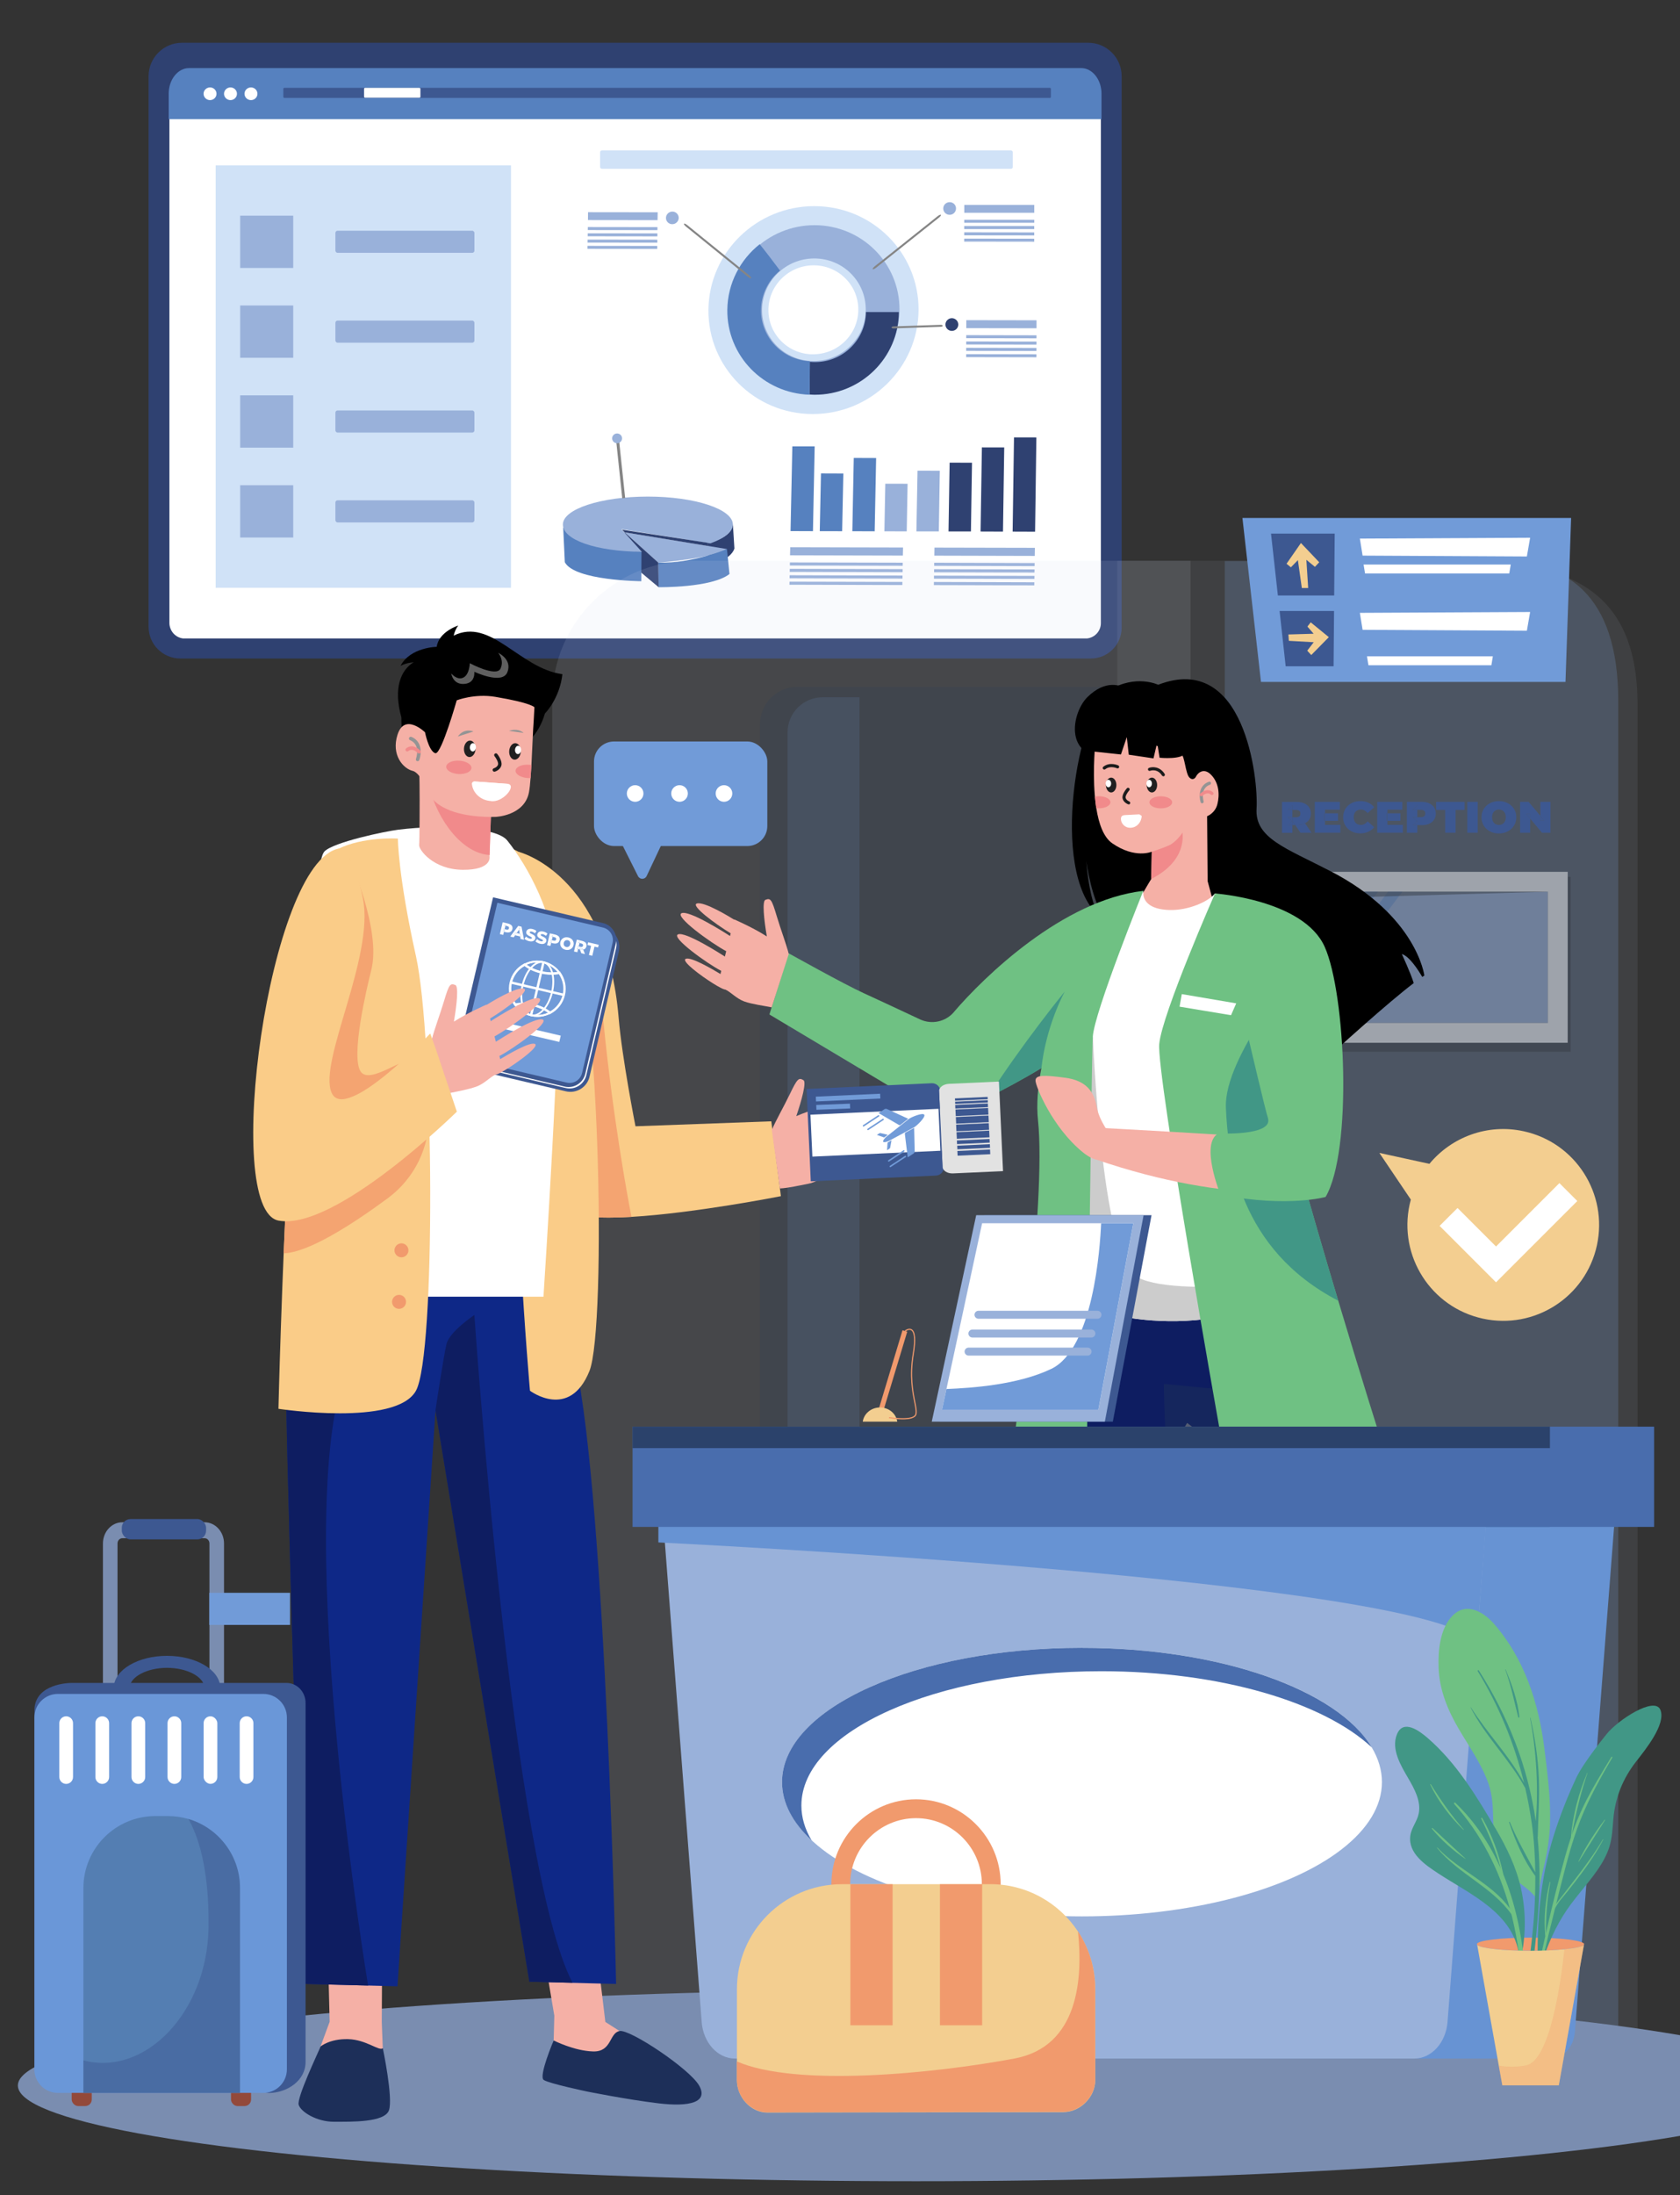 <?xml version="1.0" encoding="UTF-8"?>
<svg xmlns="http://www.w3.org/2000/svg" viewBox="0 0 392 512">
  <rect x="0" y="0" width="392" height="512" fill="#333333" stroke="none"/>
  <defs>
    <style>
      .cls-1 {
        fill: #202020;
      }

      .cls-1, .cls-2, .cls-3, .cls-4, .cls-5, .cls-6, .cls-7, .cls-8, .cls-9, .cls-10, .cls-11, .cls-12, .cls-13, .cls-14, .cls-15, .cls-16, .cls-17, .cls-18, .cls-19, .cls-20, .cls-21, .cls-22, .cls-23, .cls-24, .cls-25, .cls-26, .cls-27, .cls-28, .cls-29, .cls-30, .cls-31, .cls-32, .cls-33, .cls-34, .cls-35, .cls-36, .cls-37, .cls-38, .cls-39, .cls-40 {
        stroke-width: 0px;
      }

      .cls-2 {
        fill: #6a97d8;
      }

      .cls-3 {
        fill: #e2e2e2;
      }

      .cls-4 {
        fill: #000;
      }

      .cls-5 {
        fill: #8a8a8a;
      }

      .cls-6 {
        fill: #99b1da;
      }

      .cls-41 {
        isolation: isolate;
      }

      .cls-7 {
        fill: #1c1c1c;
      }

      .cls-8 {
        fill: #1f1f1f;
      }

      .cls-9 {
        fill: #d0e2f7;
      }

      .cls-10 {
        fill: #f5b0a6;
      }

      .cls-42 {
        opacity: .29;
      }

      .cls-11 {
        fill: #419786;
      }

      .cls-12 {
        fill: #547eb2;
      }

      .cls-13 {
        fill: #1d2f59;
      }

      .cls-14 {
        fill: #5f5f5f;
      }

      .cls-15 {
        fill: #496dad;
      }

      .cls-16 {
        fill: #2b426b;
      }

      .cls-17 {
        fill: #f19a6d;
      }

      .cls-43 {
        mix-blend-mode: soft-light;
        opacity: .5;
      }

      .cls-18 {
        fill: #6793d3;
      }

      .cls-44 {
        opacity: .15;
      }

      .cls-45 {
        opacity: .23;
      }

      .cls-19 {
        fill: #2f4171;
      }

      .cls-20 {
        fill: #5681bf;
      }

      .cls-21 {
        fill: #686868;
      }

      .cls-22 {
        fill: #93493a;
      }

      .cls-23 {
        fill: #303030;
      }

      .cls-24 {
        fill: #719bd8;
      }

      .cls-46 {
        opacity: .32;
      }

      .cls-25 {
        fill: #6fc183;
      }

      .cls-26 {
        fill: #facc88;
      }

      .cls-27 {
        fill: #0e1d61;
      }

      .cls-47 {
        opacity: .49;
      }

      .cls-48 {
        opacity: .53;
      }

      .cls-28 {
        fill: #304872;
      }

      .cls-29 {
        fill: #3d5891;
      }

      .cls-30 {
        fill: #949494;
      }

      .cls-31 {
        fill: #f18a8b;
      }

      .cls-49 {
        opacity: .14;
      }

      .cls-32 {
        fill: #0e2887;
      }

      .cls-33 {
        fill: #858585;
      }

      .cls-34 {
        fill: #d1dbed;
      }

      .cls-35 {
        fill: #fff;
      }

      .cls-36 {
        fill: #ccc;
      }

      .cls-37 {
        fill: #f3ce90;
      }

      .cls-50 {
        opacity: .46;
      }

      .cls-38 {
        fill: #393939;
      }

      .cls-39 {
        fill: #f4a471;
      }

      .cls-40 {
        fill: #7a8db0;
      }
    </style>
  </defs>
  <g class="cls-41">
    <g id="Layer_1" data-name="Layer 1">
      <g>
        <path class="cls-19" d="M253.91,9.97H42.48c-4.31,0-7.81,3.5-7.81,7.81v128.4c0,4.1,3.32,7.41,7.41,7.41h212.44c3.97,0,7.2-3.22,7.2-7.2V17.78c0-4.31-3.5-7.81-7.81-7.81Z"></path>
        <g>
          <g>
            <path class="cls-35" d="M251.83,16.75H44.57c-2.78,0-5.04,2.24-5.04,4.98v123.55c0,1.82,1.35,3.41,3.18,3.63h210.94c1.84-.21,3.22-1.75,3.22-3.57V21.74c0-2.75-2.26-4.98-5.04-4.98Z"></path>
            <path class="cls-20" d="M252.29,15.88H44.11c-2.62,0-4.75,2.69-4.75,5.99v5.92h217.66v-5.92c0-3.3-2.13-5.99-4.74-5.99Z"></path>
            <ellipse class="cls-35" cx="53.78" cy="21.87" rx="1.51" ry="1.48"></ellipse>
            <ellipse class="cls-35" cx="58.56" cy="21.87" rx="1.51" ry="1.48"></ellipse>
            <g>
              <rect class="cls-29" x="66.11" y="20.49" width="179.1" height="2.35" rx=".23" ry=".23"></rect>
              <rect class="cls-35" x="84.95" y="20.49" width="13.15" height="2.3" rx=".23" ry=".23"></rect>
            </g>
            <ellipse class="cls-35" cx="49.01" cy="21.87" rx="1.51" ry="1.48"></ellipse>
            <rect class="cls-9" x="140.02" y="35.07" width="96.29" height="4.31" rx=".43" ry=".43"></rect>
          </g>
          <g>
            <rect class="cls-9" x="50.32" y="38.57" width="68.91" height="98.53"></rect>
            <g>
              <g>
                <rect class="cls-6" x="56.04" y="50.3" width="12.38" height="12.2"></rect>
                <rect class="cls-6" x="78.26" y="53.81" width="32.44" height="5.16" rx=".51" ry=".51"></rect>
              </g>
              <g>
                <rect class="cls-6" x="56.04" y="71.25" width="12.38" height="12.2"></rect>
                <rect class="cls-6" x="78.26" y="74.77" width="32.44" height="5.16" rx=".51" ry=".51"></rect>
              </g>
              <g>
                <rect class="cls-6" x="56.04" y="92.21" width="12.38" height="12.2"></rect>
                <rect class="cls-6" x="78.26" y="95.73" width="32.44" height="5.16" rx=".51" ry=".51"></rect>
              </g>
              <g>
                <rect class="cls-6" x="56.04" y="113.17" width="12.38" height="12.2"></rect>
                <rect class="cls-6" x="78.26" y="116.69" width="32.44" height="5.16" rx=".51" ry=".51"></rect>
              </g>
            </g>
          </g>
          <g>
            <path class="cls-9" d="M190,48.08c-13.49-.01-24.54,10.77-24.7,24.13-.14,13.4,10.73,24.33,24.3,24.36,13.59.03,24.65-10.86,24.73-24.28.07-13.38-10.83-24.2-24.32-24.21ZM189.7,82.64c-5.8,0-10.45-4.67-10.4-10.41.05-5.73,4.79-10.35,10.57-10.35,5.78.01,10.44,4.65,10.4,10.38-.03,5.74-4.77,10.39-10.57,10.37Z"></path>
            <g>
              <path class="cls-6" d="M190.06,52.52c-10.99,0-19.99,8.79-20.12,19.67-.12,10.92,8.75,19.81,19.79,19.84,11.07.03,20.09-8.84,20.15-19.77.07-10.9-8.81-19.73-19.82-19.74ZM189.81,84.21c-6.69,0-12.07-5.39-11.99-12,.06-6.6,5.52-11.94,12.19-11.93,6.68,0,12.05,5.37,12,11.97-.04,6.62-5.5,11.98-12.2,11.97Z"></path>
              <path class="cls-19" d="M190.15,84.45c-.39,0-.79-.02-1.18-.06l-.06,7.62c.39.03.79.06,1.18.06,10.79.02,19.58-8.62,19.64-19.28h0s-7.68-.01-7.68-.01c-.04,6.45-5.37,11.68-11.9,11.67Z"></path>
              <path class="cls-20" d="M177.58,72.28c.03-3.69,1.75-6.98,4.42-9.17-1.61-2.17-3.28-4.35-4.74-6.15-4.54,3.6-7.48,9.11-7.55,15.3-.12,10.72,8.42,19.46,19.19,19.8l.06-7.81c-6.41-.33-11.45-5.56-11.39-11.97Z"></path>
            </g>
            <path class="cls-6" d="M221.59,47.15c-.83,0-1.5.66-1.5,1.47,0,.82.66,1.48,1.49,1.48s1.49-.66,1.49-1.48c.01-.81-.66-1.47-1.48-1.47Z"></path>
            <path class="cls-19" d="M222.11,74.21c-.82,0-1.5.66-1.51,1.48,0,.82.67,1.49,1.5,1.49.83,0,1.5-.67,1.5-1.48,0-.82-.67-1.48-1.49-1.49Z"></path>
            <path class="cls-6" d="M156.9,49.35c-.82,0-1.5.65-1.51,1.47-.01.81.65,1.47,1.47,1.47s1.5-.66,1.51-1.47c0-.81-.66-1.47-1.48-1.47Z"></path>
            <path class="cls-33" d="M218.76,50.44l-14.62,11.64c-.36.28-.58.6-.51.7.08.1.44-.06.8-.34l14.61-11.64c.36-.28.59-.59.5-.69-.08-.1-.44.05-.8.34Z"></path>
            <path class="cls-33" d="M174.78,64.18l-14.39-11.66c-.36-.29-.7-.44-.79-.34-.08.1.14.41.49.69l14.39,11.67c.35.29.7.44.78.34.08-.1-.13-.41-.48-.7Z"></path>
            <path class="cls-33" d="M219.48,75.76l-10.99.37c-.27,0-.48.12-.48.25.01.13.23.22.5.21l10.99-.37c.27,0,.48-.12.48-.25-.01-.13-.23-.22-.5-.22Z"></path>
            <g>
              <rect class="cls-6" x="225" y="47.79" width="16.33" height="1.84"></rect>
              <rect class="cls-6" x="224.99" y="51.26" width="16.34" height=".7"></rect>
              <rect class="cls-6" x="224.98" y="52.72" width="16.34" height=".71"></rect>
              <polygon class="cls-6" points="224.98 54.89 241.32 54.91 241.32 54.2 224.98 54.18 224.98 54.89"></polygon>
              <polygon class="cls-6" points="224.97 56.35 241.32 56.37 241.32 55.67 224.98 55.65 224.97 56.35"></polygon>
            </g>
            <g>
              <rect class="cls-6" x="232.73" y="67.42" width="1.86" height="16.39" transform="translate(157.68 309.16) rotate(-89.91)"></rect>
              <polygon class="cls-6" points="225.45 78.88 241.85 78.91 241.85 78.2 225.45 78.17 225.45 78.88"></polygon>
              <polygon class="cls-6" points="225.45 80.35 241.85 80.38 241.85 79.67 225.45 79.64 225.45 80.35"></polygon>
              <polygon class="cls-6" points="225.44 81.83 241.84 81.86 241.84 81.15 225.44 81.12 225.44 81.83"></polygon>
              <polygon class="cls-6" points="225.44 83.3 241.83 83.33 241.84 82.63 225.44 82.6 225.44 83.3"></polygon>
            </g>
            <g>
              <polygon class="cls-6" points="137.19 51.33 153.43 51.35 153.46 49.51 137.21 49.49 137.19 51.33"></polygon>
              <polygon class="cls-6" points="137.15 53.66 153.4 53.68 153.41 52.97 137.16 52.95 137.15 53.66"></polygon>
              <polygon class="cls-6" points="137.13 55.11 153.39 55.13 153.39 54.43 137.14 54.42 137.13 55.11"></polygon>
              <polygon class="cls-6" points="137.1 56.58 153.37 56.6 153.38 55.9 137.11 55.88 137.1 56.58"></polygon>
              <polygon class="cls-6" points="137.08 58.04 153.35 58.06 153.36 57.36 137.09 57.34 137.08 58.04"></polygon>
            </g>
          </g>
          <g>
            <g>
              <polygon class="cls-6" points="218.01 129.6 241.44 129.66 241.47 127.77 218.04 127.72 218.01 129.6"></polygon>
              <polygon class="cls-6" points="217.97 131.97 241.41 132.04 241.42 131.32 217.98 131.25 217.97 131.97"></polygon>
              <polygon class="cls-6" points="217.95 133.48 241.38 133.54 241.4 132.81 217.96 132.76 217.95 133.48"></polygon>
              <polygon class="cls-6" points="217.92 134.97 241.37 135.03 241.38 134.32 217.93 134.26 217.92 134.97"></polygon>
              <polygon class="cls-6" points="217.9 136.47 241.34 136.53 241.35 135.81 217.91 135.74 217.9 136.47"></polygon>
            </g>
            <g>
              <polygon class="cls-6" points="184.34 129.52 210.67 129.58 210.71 127.7 184.39 127.64 184.34 129.52"></polygon>
              <polygon class="cls-6" points="184.3 131.9 210.63 131.96 210.64 131.24 184.31 131.18 184.3 131.9"></polygon>
              <polygon class="cls-6" points="184.26 133.39 210.61 133.46 210.62 132.74 184.28 132.67 184.26 133.39"></polygon>
              <polygon class="cls-6" points="184.23 134.88 210.58 134.95 210.59 134.24 184.25 134.17 184.23 134.88"></polygon>
              <polygon class="cls-6" points="184.2 136.38 210.55 136.45 210.56 135.73 184.22 135.67 184.2 136.38"></polygon>
            </g>
            <g>
              <polygon class="cls-20" points="184.46 123.87 189.69 123.89 190.09 104.12 184.88 104.11 184.46 123.87"></polygon>
              <polygon class="cls-20" points="191.28 123.89 196.5 123.9 196.78 110.44 191.56 110.42 191.28 123.89"></polygon>
              <polygon class="cls-20" points="198.88 123.9 204.09 123.92 204.43 106.83 199.21 106.81 198.88 123.9"></polygon>
              <polygon class="cls-6" points="206.36 123.92 211.57 123.94 211.77 112.83 206.57 112.82 206.36 123.92"></polygon>
              <polygon class="cls-6" points="213.83 123.94 219.06 123.95 219.29 109.79 214.09 109.78 213.83 123.94"></polygon>
              <polygon class="cls-19" points="221.32 123.96 226.55 123.96 226.8 107.92 221.58 107.91 221.32 123.96"></polygon>
              <polygon class="cls-19" points="228.8 123.97 234.03 123.99 234.32 104.36 229.11 104.35 228.8 123.97"></polygon>
              <polygon class="cls-19" points="236.28 123.99 241.52 124.01 241.82 102.02 236.6 102.01 236.28 123.99"></polygon>
            </g>
          </g>
          <g>
            <path class="cls-19" d="M165.11,126.59l.17,5.49s5.32-1.5,6.08-4.16l-.36-5.78c.01.36-.06,3.25-5.89,4.45Z"></path>
            <path class="cls-19" d="M171,122.14s0-.04,0-.04v.04Z"></path>
            <g>
              <path class="cls-6" d="M153.59,131.22s11.99-.83,16.04-3.16l-23.89-3.91,7.85,7.07Z"></path>
              <path class="cls-20" d="M153.59,131.22l.08,5.74s12.41.17,16.54-3.08l-.59-5.82s-8.02,3.41-16.04,3.16Z"></path>
              <path class="cls-19" d="M145.74,124.16c0,.25-.08,6.07-.08,6.07l8.02,6.73-.08-5.74-7.85-7.07Z"></path>
            </g>
            <path class="cls-20" d="M131.41,123.02l.38,8.11c2.28,4.32,17.85,4.43,17.85,4.43l.04-6.99c-6.06.62-18.28-5.54-18.28-5.54Z"></path>
            <path class="cls-6" d="M151.18,115.82c-10.96,0-19.84,2.91-19.84,6.51s7.71,6.28,18.42,6.37l-4.75-5.27,20.74,3.3c3.25-1.16,5.25-2.7,5.25-4.4,0-3.59-8.88-6.51-19.84-6.51Z"></path>
            <polygon class="cls-19" points="145.15 123.55 145.74 124.16 165.13 127.34 165.11 126.59 145.15 123.55"></polygon>
          </g>
          <polygon class="cls-33" points="143.79 102.96 145.19 116.22 145.87 116.15 144.47 102.89 143.79 102.96"></polygon>
          <path class="cls-6" d="M143.99,101.1c-.64,0-1.16.51-1.16,1.14s.52,1.14,1.16,1.14,1.16-.51,1.16-1.14-.52-1.14-1.16-1.14Z"></path>
        </g>
      </g>
      <g class="cls-48">
        <g class="cls-50">
          <path class="cls-24" d="M349.77,130.86h-63.99v346.83h91.81V163.48c0-25.21-12.45-32.61-27.81-32.61Z"></path>
        </g>
        <g class="cls-45">
          <path class="cls-34" d="M128.85,163.14v314.49h148.94V130.79h-116.48c-17.93,0-32.46,14.48-32.46,32.35Z"></path>
        </g>
        <g class="cls-44">
          <path class="cls-34" d="M338.06,130.78h-77.35v346.85h121.39V164.45c0-29.75-19.72-33.67-44.04-33.67Z"></path>
        </g>
        <g class="cls-42">
          <path class="cls-28" d="M279.72,160.18h-93.64c-4.83,0-8.75,3.9-8.75,8.72v315.62h111.14V168.9c0-4.82-3.92-8.72-8.75-8.72Z"></path>
        </g>
      </g>
      <g class="cls-49">
        <path class="cls-24" d="M183.76,170.83v317.28h16.79V162.62h-8.58c-4.54,0-8.21,3.68-8.21,8.21Z"></path>
      </g>
      <g class="cls-50">
        <rect class="cls-6" x="272.74" y="207.98" width="88.42" height="30.61"></rect>
        <path class="cls-35" d="M272.74,203.34h-4.64v39.88h97.7v-39.88h-93.06ZM361.16,238.59h-88.42v-30.61h88.42v30.61Z"></path>
        <polygon class="cls-24" points="291.61 238.59 298.3 238.59 321.53 207.98 314.83 207.98 291.61 238.59"></polygon>
        <polygon class="cls-24" points="300.65 238.59 304 238.59 327.23 207.98 323.88 207.98 300.65 238.59"></polygon>
        <g class="cls-43">
          <polygon class="cls-8" points="272.74 238.59 274.85 238.59 274.85 210.46 361.16 207.98 272.74 207.98 272.74 238.59"></polygon>
        </g>
        <g class="cls-43">
          <polygon class="cls-8" points="365.8 243.22 270.28 243.24 270.28 245.31 366.49 245.31 366.49 204.51 365.83 204.51 365.8 243.22"></polygon>
        </g>
      </g>
      <g>
        <g>
          <path class="cls-4" d="M310.51,203.22c-10.52-5.45-17.73-7.71-17.31-14.62.43-6.91-2.75-36.67-22.96-28.89,0,0-5.23-2.51-11.39,1.25-7.28,4.44-14.04,41.99-2.65,52.47-1.03-2.13-2.19-5.92-2.75-12.67.09.67,1.25,9.19,4.53,14.01,13.45,8.83,39.23,38.32,38.72,43.9,0,0,2.85-2.67,6.98-6.47l.95-5.74c.51,1.04.56,3,.53,4.38,7.72-7.07,18.79-17.05,24.71-21.55-.74-2.41-2.71-6.62-2.78-6.77,1.73.48,3.78,3.64,4.77,5.33.17-.12.34-.22.49-.32,0,0-1.76-13.92-21.83-24.31Z"></path>
          <g>
            <path class="cls-4" d="M253.78,162.54c-4.13,4.01-6.14,16.89,9.06,13.53l.58-15.09c-1.92-1.33-5.48-2.48-9.64,1.56Z"></path>
            <g>
              <path class="cls-10" d="M281.66,190.37s1.87-.68,2.4-2.82c.54-2.13.43-4.95-1.53-6.9-1.46-1.46-2.88-.74-3.58.66h0c-.05.07-.65.89-1.48-.03-.85-.97-1.07-5.04-1.81-5.28-.74-.25-2.63-.14-8.6-3.63s-6.66-4.52-6.66-4.52l-1.07.97c-1.07.97-3.72,4.01-3.72,4.01,0,0-.68,6.32-.17,12.57,0,.14.02.27.04.41.07.79.16,1.59.27,2.36.01.1.03.21.05.31.57,3.6,1.68,6.8,3.73,8.21,5.33,3.68,9.2,1.96,9.21,1.96l-.11,6.35s-13.88,22.23-8.23,24.44c5.65,2.21,23.99-14.27,23.99-14.27l-2.61-9.66-.12-15.13Z"></path>
              <path class="cls-31" d="M275.93,194.19c-.09.13-1.52,2.26-3.18,2.99-1.71.75-4.01,1.47-4.01,1.47l-.11,6.35c8.58-4.36,7.22-10.58,7.3-10.81Z"></path>
            </g>
            <g>
              <g>
                <path class="cls-1" d="M268.78,181.37c-.67,0-1.22.78-1.22,1.73s.54,1.73,1.22,1.73,1.22-.78,1.22-1.73-.54-1.73-1.22-1.73Z"></path>
                <path class="cls-35" d="M268.14,181.88c-.35,0-.64.39-.64.87s.29.87.64.87.64-.39.64-.87-.29-.87-.64-.87Z"></path>
                <path class="cls-1" d="M259.27,181.37c-.67,0-1.22.78-1.22,1.73s.54,1.73,1.22,1.73,1.22-.78,1.22-1.73-.54-1.73-1.22-1.73Z"></path>
                <path class="cls-35" d="M258.63,181.88c-.35,0-.64.39-.64.87s.29.87.64.87.64-.39.64-.87-.29-.87-.64-.87Z"></path>
                <path class="cls-7" d="M271.44,181.05c-.12,0-.24-.06-.31-.17-1.08-1.71-2.71-1.13-2.78-1.1-.19.07-.4-.03-.47-.21-.07-.19.02-.4.21-.47.77-.3,2.53-.38,3.66,1.4.11.17.06.4-.11.51-.06.04-.13.06-.2.06Z"></path>
                <path class="cls-7" d="M263.36,187.61s-.08,0-.12-.02c-.04-.02-1.1-.39-1.31-1.38-.2-.96.88-2.21,1.01-2.35.13-.15.37-.17.52-.03.15.13.17.37.03.52-.4.45-.93,1.29-.84,1.72.12.58.82.84.82.84.19.07.29.28.23.47-.05.15-.19.25-.35.25Z"></path>
                <path class="cls-7" d="M257.67,179.49c-.11,0-.22-.05-.29-.14-.13-.16-.1-.39.06-.52,1.53-1.21,3.41-.34,3.49-.31.18.09.26.31.18.49-.09.18-.3.26-.49.18-.03-.01-1.56-.7-2.72.22-.07.05-.15.08-.23.08Z"></path>
              </g>
              <path class="cls-35" d="M262.61,190.1c-.3.02-.62.04-.84.25-.18.18-.23.44-.22.69.02.84.62,1.62,1.41,1.9.79.28,1.72.09,2.37-.44.65-.53,1.03-1.36,1.07-2.2l-.55-.37c-1.08.06-2.16.11-3.25.17Z"></path>
              <path class="cls-31" d="M270.85,185.72c-1.46,0-2.65.63-2.65,1.41s1.19,1.41,2.65,1.41,2.65-.63,2.65-1.41-1.19-1.41-2.65-1.41Z"></path>
              <path class="cls-31" d="M256.46,185.71c-.35,0-.68.04-.99.1.07.79.16,1.59.27,2.36.01.1.03.21.05.31.21.03.43.04.66.04,1.47,0,2.65-.63,2.65-1.4s-1.18-1.41-2.65-1.41Z"></path>
            </g>
            <path class="cls-4" d="M268.09,165.74c-4.76-1.92-7.29-5.32-10.69-2.18-3.39,3.14-3.44,9.93-1.98,11.75l6.13.66,1.37-4.05.46,4.1,5.77.86.86-3.7.56,3.55s5.57.56,6.08-1.27c.51-1.82-3.8-7.8-8.56-9.73Z"></path>
            <g>
              <path class="cls-30" d="M282.08,182.33c-2.42.84-2.33,3.49-1.94,4.77.05.16.19.26.35.26.04,0,.07,0,.11-.02.19-.06.3-.26.25-.46-.04-.12-.89-3.04,1.48-3.86.19-.07.29-.28.23-.47-.07-.19-.28-.29-.47-.23Z"></path>
              <path class="cls-31" d="M280.03,185.08c-.15.13-.17.37-.03.52.07.08.17.13.28.13.09,0,.17-.03.24-.09,1.23-1.08,1.92-.4,2-.32.14.15.37.16.52.02.15-.14.16-.36.03-.51-.01-.01-1.22-1.33-3.03.26Z"></path>
            </g>
          </g>
        </g>
        <g>
          <path class="cls-27" d="M206.86,468.53l7.92.24,8.57.26s19.81-22.05,30.91-57.4c.26-.82.53-1.65.82-2.49,6.08-17.73,18.68-39.98,25.33-60.12,1.06-3.21,2.01-6.23,2.86-9.09.27-.92.54-1.81.79-2.7,4.89-17.01,6.31-28.17,7.62-40.11l-47.96.38s-7.74,81.47-36.86,171.02Z"></path>
          <path class="cls-35" d="M283.5,208.38c-1.59,1.98-6.31,3.97-10.53,3.87-4.86-.11-6.44-2.19-6.19-4.46-5.18,2.88-9.32,5.61-9.32,5.61-1.63,2.83-3.47,15.75-5.15,30.93-2.86,25.86-5.23,58.24-5.23,58.24,0,0,20.54,10.43,44.94,2.75.04-.01.04-2.05-.02-5.53-.35-20.24-2.6-89.19-8.51-91.41Z"></path>
          <path class="cls-36" d="M264.72,297.44c-7.74-5.81-9.72-55.64-9.72-55.64,0,0-1,.94-2.68,2.53-2.86,25.86-5.23,58.24-5.23,58.24,0,0,20.54,10.43,44.94,2.75.04-.01.04-2.05-.02-5.53-10.95.68-23.28.66-27.29-2.35Z"></path>
          <path class="cls-5" d="M297.53,251.11c-3.35-5.87-5.85-9.89-5.85-9.89-.26-.95-5.32-16.59-6.94-2.61-1.62,13.98,4.6,30.56,6.94,33.88,2.1,2.97,6.12,21,16.12,23.27-5.15-12.85-9.07-18.49-9.68-22.44-1.13-7.38-1.16-15.01-.59-22.21Z"></path>
          <path class="cls-25" d="M222.59,236.04c-1.96,2.29-5.2,2.99-7.93,1.71-4.29-2.01-10.37-4.86-13.02-6.06-4.64-2.09-17.63-9.36-17.63-9.36l-4.48,14.28,37.54,22.43c1.87,1.12,4.16,1.25,6.15.36,1.84-.82,4.36-1.99,7.25-3.43,3.75-1.87,8.15-4.21,12.53-6.87-.84,4.31-1.2,8.49-.8,12.21,2.02,18.85-5.39,73.05-5.39,73.05,0,0,2.02,1.68,9.76,3.37,7.74,1.68,7.07-2.36,7.07-2.36,0,0,1.01-87.87,1.35-93.59.34-5.72,11.78-34,11.78-34-18.83,2.19-37.15,20.03-44.19,28.25Z"></path>
          <path class="cls-11" d="M243.01,249.11s.66-8.59,5.41-17.82c0,0-10.15,12.45-17.94,24.69,3.75-1.87,8.15-4.21,12.53-6.87Z"></path>
          <path class="cls-5" d="M249.23,398.53c-5.7,28.07-28.54,61.85-34.45,70.25l8.57.26s19.81-22.05,30.91-57.4c.26-.82.53-1.65.82-2.49,6.08-17.73,18.68-39.98,25.33-60.12,1.06-3.21,2.01-6.23,2.86-9.09.27-.92.54-1.81.79-2.7l-7.06-5.36s-21.21,34.34-27.77,66.65Z"></path>
          <g class="cls-47">
            <path class="cls-13" d="M271.55,322.76c.52,27.53,4.78,69.64,4.71,78.78-.12,15.72.67,51.84,2.72,66.8h7.6c4.2,0,6.29-.06,6.29-.06,5.13-26.01,8.79-47.53,11.45-66.07,2.18-15.22,4.12-28.26,5.61-39.49,1.5-11.3,2.55-20.76,2.92-28.76.06-1.26.1-2.48.12-3.67.02-1.19.03-2.36.02-3.48l-41.44-4.04Z"></path>
          </g>
          <path class="cls-5" d="M303.65,372.25c-3.7,25.92-11.91,92.42-17.06,96.09,4.2,0,6.29-.06,6.29-.06,5.13-26.01,8.79-47.53,11.45-66.07,2.18-15.22,4.12-28.26,5.61-39.49,1.5-11.3,2.55-20.76,2.92-28.76l-15.21,8.95s9.71,3.42,6,29.35Z"></path>
          <path class="cls-25" d="M312.25,303.37c-6.33-21.16-14.07-48.09-17.92-65.61-.08-.37-.16-.74-.24-1.11-1.06-4.94-1.79-9.07-2.06-12.03l-8.53-16.24s-12.34,28.03-13.01,35.1c-.67,7.07,14.14,90.22,14.14,90.22,0,0,2.92,10.55,13.02,9.2,10.1-1.34,24.46-7.41,24.46-7.41,0,0-4.32-13.64-9.68-31.55-.06-.19-.11-.38-.17-.57Z"></path>
          <polygon class="cls-35" points="275.23 234.79 287.24 236.78 288.45 234.02 275.75 231.86 275.23 234.79"></polygon>
          <path class="cls-10" d="M304.63,216.06c-7.01-3.54-21.1-7.66-21.13-7.68l11.21,34.04,3.55,23.27c-7.24-.84-42.59-2.69-42.59-2.69v7.41c32.32,11.11,52.52,7.07,52.52,7.07,6.4-11.45,3.53-42.74,3.53-42.74-2.71-13.03-7.09-18.68-7.09-18.68Z"></path>
          <path class="cls-11" d="M286.04,258.29c.45,11.29,3.07,33.07,26.21,45.08-6.33-21.16-14.07-48.09-17.92-65.61-4.19,6.44-8.52,14.58-8.29,20.53Z"></path>
          <path class="cls-25" d="M283.5,208.38s11,48.11,12.35,52.38c1.35,4.26-11.56,3.59-11.56,3.59-4.38,2.36.5,14.31.5,14.31.19.04.38.07.57.11,15.3,2.86,23.95.4,23.95.4,6.28-10.77,4.71-47.36-.22-58.35-4.94-11-25.59-12.43-25.59-12.43Z"></path>
          <path class="cls-10" d="M255.88,258.08c-.6-3.48-2.46-6.07-7.32-6.71-4.86-.64-6.95-.71-6.94.66.01,1.37,3.97,10.94,10.95,16.65,6.97,5.71,6.73-3.71,6.73-3.71,0,0-2.82-3.41-3.42-6.9Z"></path>
        </g>
        <path class="cls-10" d="M178.59,209.87c-.77.31-.34,4.59.34,8.54-3.29-2.11-7.61-3.97-7.61-3.97l-.02.06c-.84-.53-6.98-4.32-8.71-3.77-1.49.48,4.35,4.81,7.9,6.95l-.15.63c-1.83-1.18-9.49-5.99-11.28-5.33-1.83.69,6.78,6.94,10.39,8.87l-.31,1.25c-1.15-.73-9.13-5.84-10.92-5.18-1.78.66,6.82,6.86,10.07,8.52l-.18.74c-2.12-1.28-6.85-4.03-8.08-3.56-.19.07-.24.21-.17.41.38,1.19,4.91,4.44,7.55,5.96h.01c.64.36,1.17.64,1.5.74.13.05.25.07.34.08,1.19.51,2.59,2.12,4.41,2.77,1.84.65,4.49.98,6.39,1.37l3.99-12.44c-.55-2.23-1.89-5.74-2.8-8.8-1.2-4.03-1.46-4.3-2.67-3.83Z"></path>
      </g>
      <ellipse class="cls-40" cx="213.74" cy="486.42" rx="209.57" ry="22.32"></ellipse>
      <g>
        <path class="cls-18" d="M165.01,472.61c.33,4.26,3.3,7.52,6.85,7.52h189.93c2.95,0,5.41-2.71,5.69-6.25l10.27-132.27h-222.91l10.17,131Z"></path>
        <rect class="cls-15" x="182.29" y="332.75" width="203.67" height="23.38"></rect>
        <path class="cls-6" d="M163.72,471.59c.37,4.84,3.74,8.54,7.77,8.54h158.5c4.03,0,7.39-3.7,7.77-8.54l10.1-131.38h-194.23l10.1,131.38Z"></path>
        <ellipse class="cls-35" cx="252.46" cy="415.65" rx="69.99" ry="31.32"></ellipse>
        <path class="cls-15" d="M252.46,384.33c-38.66,0-69.99,14.02-69.99,31.32,0,4.87,2.48,9.47,6.9,13.58-1.55-2.59-2.38-5.31-2.38-8.12,0-17.3,31.34-31.32,69.99-31.32,27.79,0,51.79,7.25,63.09,17.75-7.99-13.36-35.24-23.2-67.62-23.2Z"></path>
        <path class="cls-18" d="M153.62,359.75s179.5,8.64,190.93,23.35l3.3-41.49h-194.23v18.14Z"></path>
        <rect class="cls-15" x="147.6" y="332.75" width="214.05" height="23.38"></rect>
        <rect class="cls-16" x="147.6" y="332.75" width="214.05" height="5"></rect>
      </g>
      <g>
        <path class="cls-21" d="M369.63,453.4l.03-.18h-.16c.07.06.11.12.13.18Z"></path>
        <ellipse class="cls-17" cx="357.12" cy="453.45" rx="12.51" ry="1.53"></ellipse>
        <path class="cls-38" d="M369.6,453.57s.04-.08.04-.12c0-.02,0-.04,0-.05l-.03.18Z"></path>
        <g>
          <g>
            <path class="cls-25" d="M348.63,378.77c-2.45-2.81-6.42-5.17-9.62-2.02-3.02,2.97-3.49,8.25-3.34,12.22.19,5.18,2.1,9.82,4.68,14.24,2.45,4.18,5.34,8.19,6.96,12.8,1.87,5.35.41,11.03,1.97,16.4.57,2,1.66,3.66,3.18,5.06,1.88,1.73,4.2,2.98,5.8,4.97-.01.28-.02.57-.03.86,0,.44.68.53.7.08.08.14.1-.37.02-.51.13-2.79.81-5.46,1.45-8.18.72-3.07,1.17-6.17,1.27-9.33.18-5.89-.59-11.75-1.32-17.59-1.33-10.54-4.62-20.84-11.72-29Z"></path>
            <path class="cls-11" d="M358.81,428.42c.09-4.47.44-8.91.27-13.39-.19-4.86-.9-9.62-1.97-14.36-.01-.05-.1-.04-.09.01.88,4.62,1.38,9.34,1.55,14.04.09,2.52.07,5.05-.06,7.57-.04.82-.12,1.65-.17,2.47,0,0,0,0,0,0-1.8-12.57-6.44-24.49-13.29-35.16-.09-.14-.35.01-.26.16,4.93,8.05,8.57,16.9,10.82,26.07-3.42-6.33-8.58-11.54-12.41-17.62-.02-.03-.08,0-.06.04,3.44,6.77,9.12,12.11,12.74,18.78.63,2.72,1.14,5.46,1.53,8.23.53,3.79.77,7.61.82,11.43-2.08-3.89-4.24-7.61-5.94-11.73-.05-.11-.2-.03-.17.07,1.45,4.27,3.4,8.88,6.12,12.52.01,2.7-.07,5.41-.22,8.11-.43,7.21-1.66,14.33-2.23,21.52-.02.22.29.24.33.04,1.5-7.26,2.35-14.84,2.85-22.23.37-5.51.34-11.03-.2-16.52,0-.02.03-.03.03-.06Z"></path>
            <path class="cls-11" d="M351.32,389.38c-.02-.05-.1-.02-.08.04,1.32,3.64,2.06,7.33,3.01,11.07.04.17.29.13.27-.04-.39-3.79-1.74-7.57-3.21-11.06Z"></path>
          </g>
          <g>
            <path class="cls-11" d="M374.86,404.47c-.14.18-5.37,6.58-7.03,10.12-2.01,4.28-3.78,8.76-5.21,13.27-3.28,10.3-4.14,21.15-3.76,31.9,0,.03.01.04.02.05,0,.02,0,.04-.02.06-.06.25.34.32.4.07,1.12-4.6,2.95-9.05,5.43-13.09,2.38-3.89,5.6-7.11,8.17-10.86,1.1-1.61,2.06-3.34,2.65-5.2.68-2.16.75-4.41.95-6.65.45-5.02,2.27-9.39,5.29-13.27,2.15-2.76,7-8.69,5.69-12.04-1.31-3.35-10.07,2.44-12.58,5.64Z"></path>
            <path class="cls-25" d="M375.99,409.79c-2.27,3.74-4.58,7.47-6.49,11.41-1.07,2.2-1.97,4.47-2.75,6.77.93-4.94,2.04-9.68,3.67-14.47.01-.04-.05-.07-.06-.03-1.98,4.69-3.41,9.97-3.81,15.05,0,.01,0,.02,0,.02-.47,1.4-.89,2.81-1.29,4.23-1.69,6.02-3.18,12.1-4.56,18.2.02-4.03.28-7.99,1.04-11.96.02-.09-.12-.11-.14-.02-1,4.09-1.45,8.4-1.04,12.61-.52,2.32-1.03,4.64-1.52,6.97-1.06,4.96-2.36,10-2.97,15.04-.02.13.17.16.2.03.74-2.71,1.18-5.53,1.79-8.27.61-2.76,1.23-5.51,1.87-8.26.93-4,1.91-7.99,2.91-11.98.67-1.46,1.95-2.76,2.92-3.99,1.06-1.35,2.12-2.69,3.15-4.06,1.92-2.55,3.68-5.19,5.18-8.01.03-.06-.06-.1-.1-.04-1.84,3.15-4.03,6.09-6.25,8.99-1.04,1.36-2.1,2.71-3.14,4.07-.49.64-1.04,1.28-1.49,1.97.28-1.13.56-2.26.85-3.39,1.39-5.43,2.72-10.92,4.79-16.14,2.02-5.11,4.71-9.9,7.47-14.64.07-.12-.13-.21-.2-.09Z"></path>
            <path class="cls-25" d="M374.43,424.43c-2.33,2.99-4.45,6.31-6.12,9.72-.02.04.05.09.07.05,2.06-3.23,4.08-6.48,6.14-9.71.03-.05-.06-.11-.09-.06Z"></path>
          </g>
          <g>
            <path class="cls-11" d="M348.98,426.52c-4.44-7.58-9.15-15.35-15.87-21.16-1.86-1.61-5.67-4.5-7.15-.87-1.44,3.53.97,7.42,2.68,10.35,1.39,2.4,2.99,5.28,2.39,8.17-.38,1.82-1.72,3.31-1.96,5.17-.54,4.11,3.55,6.82,6.52,8.77,7.39,4.85,17.52,9.17,18.86,19.06.05.35.66.26.61-.08,0-.02,0-.04-.01-.07.01-.02.04-.03.04-.06.96-5.01.93-10.12-.14-15.11-1.1-5.1-3.33-9.68-5.96-14.17Z"></path>
            <path class="cls-25" d="M345.84,424.03c-.08-.14-.29-.02-.22.13,1.86,3.81,3.44,7.64,4.57,11.69-2.51-5.67-5.96-10.9-10.61-15.37-.18-.17-.43.09-.27.27,6.36,7.11,10.49,15.29,12.99,24.39-4.22-5.94-12-8.91-16.9-14.21-.05-.06-.13.03-.08.08,4.98,6.07,12.74,9.03,17.32,15.43.06.23.12.45.18.68,2.68,10.91,2.86,22.27,2.54,33.44,0,.21.3.2.32,0,1.16-14.17.65-29.94-4.9-43.39-.99-4.57-2.56-9.1-4.93-13.14Z"></path>
            <path class="cls-25" d="M334.26,426.37c-.1-.1-.24.05-.15.15,2.14,2.62,4.99,5.13,7.79,7.02.03.02.06-.03.04-.05-2.58-2.36-5.11-4.77-7.68-7.13Z"></path>
            <path class="cls-25" d="M333.86,416.15c-.06-.09-.18-.01-.14.08,1.87,3.92,4.64,7.56,7.76,10.56.04.04.1-.02.06-.06-2.91-3.33-5.36-6.84-7.69-10.58Z"></path>
          </g>
        </g>
        <path class="cls-37" d="M365.03,454.64c-2.16.22-4.91.35-7.91.35-6.46,0-11.78-.6-12.44-1.37l5.04,28.17.82,4.58h13.18l5.87-32.79c-.28.43-1.99.81-4.56,1.06Z"></path>
        <g class="cls-46">
          <path class="cls-17" d="M365.03,454.64c-.84,7.91-3.4,25.99-8.96,27.08-2.15.42-4.34.36-6.36.07l.82,4.58h13.18l5.87-32.79c-.28.43-1.99.81-4.56,1.06Z"></path>
        </g>
      </g>
      <g>
        <g>
          <polygon class="cls-29" points="219.26 331.58 259.66 331.58 268.69 283.42 229.63 283.42 219.26 331.58"></polygon>
          <polygon class="cls-6" points="217.41 331.58 257.8 331.58 266.84 283.42 227.78 283.42 217.41 331.58"></polygon>
          <polygon class="cls-35" points="220.84 323.96 219.8 328.79 256.29 328.79 264.45 285.3 229.16 285.3 220.84 323.96"></polygon>
          <path class="cls-24" d="M245.3,319.27c-7.76,3.73-18.56,4.46-24.46,4.7l-1.04,4.83h36.48l8.16-43.49h-7.51c-.24,5.68-1.83,29.26-11.64,33.97Z"></path>
        </g>
        <g>
          <path class="cls-6" d="M256.08,305.72h-27.77c-.51,0-.93.42-.93.93s.42.93.93.93h27.77c.51,0,.93-.42.93-.93s-.42-.93-.93-.93Z"></path>
          <path class="cls-6" d="M254.66,310.1h-27.77c-.51,0-.93.42-.93.93s.42.93.93.93h27.77c.51,0,.93-.42.93-.93s-.42-.93-.93-.93Z"></path>
          <path class="cls-6" d="M253.77,314.31h-27.77c-.51,0-.93.42-.93.93s.42.93.93.93h27.77c.51,0,.93-.42.93-.93s-.42-.93-.93-.93Z"></path>
        </g>
        <rect class="cls-17" x="197.72" y="319.81" width="20.82" height="1.15" transform="translate(-158.72 427.11) rotate(-73.21)"></rect>
        <path class="cls-37" d="M205.34,328.27c-2.06,0-3.77,1.44-4.03,3.31h8.05c-.26-1.87-1.96-3.31-4.03-3.31Z"></path>
        <path class="cls-17" d="M213.22,315.84c.56-3.34.39-5.29-.49-5.8-.71-.42-1.58.27-1.62.3l.17.21s.76-.6,1.32-.28c.53.31,1.03,1.52.36,5.53-.85,5.12-.13,8.78.35,11.21.26,1.33.45,2.3.25,2.87-.46,1.29-4.56.89-6.1.63l-.04.26c.12.02,1.65.28,3.19.28,1.44,0,2.89-.22,3.2-1.08.23-.64.03-1.63-.24-3.01-.48-2.41-1.2-6.05-.35-11.11Z"></path>
      </g>
      <g>
        <g>
          <polygon class="cls-10" points="89.14 460.39 76.63 460.07 76.92 471.55 71.06 487.4 89.71 487.88 89.08 471.63 89.14 460.39"></polygon>
          <polygon class="cls-10" points="139.91 460.43 127.53 459.41 129.34 470.12 128.96 484.83 154.26 488.27 156.75 481.49 141.25 471.59 139.91 460.43"></polygon>
          <path class="cls-13" d="M81.22,475.6c-4.29-.11-6.43,1.72-6.43,1.72-.51,1.37-5.63,11.99-5.09,13.63.54,1.64,4.19,3.93,8.24,3.92,4.06-.01,11.82.19,12.82-2.68,1-2.87-1.44-14.49-1.44-14.49-.79.82-3.82-1.99-8.1-2.1Z"></path>
          <path class="cls-13" d="M144.56,473.71c-2.44.46-1.76,4.88-6.16,4.76-4.4-.11-9.21-2.56-9.21-2.56,0,0-3.58,8.37-2.32,9.21,1.25.84,10.13,2.7,10.13,2.7,0,0,9.22,1.86,16.62,2.75,7.4.89,11.71-.28,9.5-4.16-2.22-3.88-16.12-13.17-18.56-12.7Z"></path>
          <path class="cls-32" d="M127.62,286.83c-.04-.15-.06-.25-.08-.32-.01-.07-.02-.11-.02-.11l-20.87.06-34.44-.05s-5.83,15.61-5.38,42.51c.45,26.91,3.83,133.79,3.83,133.79l22.09.57,8.87-134.39,21.91,133.32,20.23.52s-2.32-112.05-9.49-145c-5.51-25.31-6.13-28.89-6.63-30.9Z"></path>
          <path class="cls-27" d="M104.18,313.5c-.7,2.91-2.57,15.38-2.57,15.38l21.91,133.32,10.07.26c-14.17-27.29-22.9-155.76-22.9-155.76,0,0-5.82,3.87-6.51,6.79Z"></path>
          <path class="cls-27" d="M106.65,286.46l-34.44-.05s-5.83,15.61-5.38,42.51c.45,26.91,3.83,133.79,3.83,133.79l15.23.39s-17.6-105.84-5.67-142.06c10.41-31.67,41.92-32.58,47.42-34.21l-.13-.43-20.85.06Z"></path>
        </g>
        <g>
          <path class="cls-26" d="M148.28,262.69s-3.16-16.03-3.93-25.29c-2.81-33.78-23.37-38.73-23.37-38.73l1.09,8.13,10.04,75.07c1.6,2.04,7.75,2.39,15.23,1.95,14.83-.87,34.87-4.83,34.87-4.83l-2.24-17.46-31.68,1.16Z"></path>
          <path class="cls-39" d="M122.07,206.8l10.04,75.07c1.6,2.04,7.75,2.39,15.23,1.95-.95-4.91-4.36-23.36-6.53-45.46-1.82-18.51-12.69-27.78-18.73-31.56Z"></path>
          <path class="cls-26" d="M115.34,197.02s7.96,16.32,5.7,44.35c-2.26,28.02,2.62,83,2.62,83,0,0,9.2,6.94,13.87-4.58,4.07-10.04,2.6-94.64-5.42-109-8.02-14.36-16.77-13.77-16.77-13.77Z"></path>
          <path class="cls-35" d="M118.36,196.03c-2.48-3.11-15-3.78-25.33-2.53-3.13.38-15.15,2.91-17.31,5.07-4.86,4.86,0,103.87,0,103.87h51.09s4.34-66.13,3.38-77.27c-1.05-12.07-6.91-22.99-11.82-29.13Z"></path>
          <path class="cls-26" d="M92.84,195.59s-8.13-.53-14.03,2.46c-1.36.69-2.23,1.48-3.28,2.6-7.74,8.29-10.56,127.93-10.56,127.93,0,0,27.44,4.22,32.09-4.22,4.64-8.44,4.22-82.33,0-101.33-4.22-19-4.22-27.44-4.22-27.44Z"></path>
          <g>
            <path class="cls-17" d="M93.67,289.99c-.9,0-1.63.73-1.63,1.63s.73,1.63,1.63,1.63,1.63-.73,1.63-1.63-.73-1.63-1.63-1.63Z"></path>
            <path class="cls-17" d="M93.11,302.01c-.9,0-1.63.73-1.63,1.63s.73,1.63,1.63,1.63,1.63-.73,1.63-1.63-.73-1.63-1.63-1.63Z"></path>
          </g>
          <path class="cls-39" d="M84.14,249.9c-2.31-3.56,1.37-19.19,2.5-23.69,2.37-9.41-5.15-25.99-5.15-25.99l-9.42,12.16-1.11,47.37s28.38-9.07,25.3-12.15c-1.6-1.6-9.99,5.58-12.12,2.3Z"></path>
          <path class="cls-39" d="M99.96,255.54h0s-22.18,4.13-32.26,5.9c-.62,10.56-1.12,21.24-1.51,30.87,5.75-.15,15.89-6.65,24.28-12.83,6.26-4.61,9.87-12.02,9.63-19.79-.04-1.4-.09-2.78-.14-4.15Z"></path>
          <g>
            <path class="cls-29" d="M140.98,216.41l-24.52-5.75c-.31-.07-.62.11-.7.42l-9.59,36.08c-.04.17-.01.34.09.48l.58.84c.08.12.21.2.35.23l24.85,5.83c2.47.58,4.94-.95,5.52-3.42l6.84-29.2c.58-2.47-.95-4.94-3.42-5.52Z"></path>
            <path class="cls-35" d="M140.76,216.36l-25.64-6.01-8.64,36.39.86,1.24,24.65,5.78c2.15.51,4.31-.83,4.82-2.99l6.94-29.59c.51-2.15-.83-4.31-2.99-4.82Z"></path>
            <path class="cls-29" d="M140.69,215.3l-25.64-6.01-8.94,38.13,25.64,6.01c2.15.51,4.31-.83,4.82-2.99l7.11-30.33c.51-2.15-.83-4.31-2.99-4.82Z"></path>
            <path class="cls-24" d="M140.7,216.34l-24.65-5.78-8.48,36.16,24.65,5.78c1.61.38,3.22-.62,3.6-2.23l7.11-30.33c.38-1.61-.62-3.22-2.23-3.6Z"></path>
            <g>
              <polygon class="cls-35" points="117.58 215.83 117.93 215.91 118.01 215.55 117.58 215.83"></polygon>
              <path class="cls-35" d="M119.18,215.68c-.16-.12-.37-.22-.63-.28l-1.26-.29-.65,2.76.78.18.17-.72-.35-.08.38-.23-.23-.39.35.08.19-.8-.35-.08.44-.28-.08.36.43.1c.16.04.28.1.34.19.06.09.08.2.05.32-.03.13-.09.22-.19.27-.1.05-.23.06-.39.02l-.43-.1-.06.28h0s-.08.34-.08.34l.48.11c.25.06.48.07.68.03.2-.04.37-.12.51-.25.13-.13.23-.3.28-.51.05-.21.04-.4-.02-.58-.06-.18-.18-.33-.34-.45Z"></path>
              <polygon class="cls-35" points="117.74 216.71 117.39 216.63 117.62 217.02 117.68 216.99 117.74 216.71"></polygon>
              <polygon class="cls-35" points="117.68 216.99 117.65 217.08 117.62 217.02 117.24 217.25 117.59 217.33 117.68 216.99 117.68 216.99"></polygon>
              <polygon class="cls-35" points="117.68 216.99 117.62 217.02 117.65 217.08 117.68 216.99"></polygon>
              <polygon class="cls-35" points="120.19 217.53 119.85 218.05 120.2 218.13 120.56 217.62 120.19 217.53"></polygon>
              <polygon class="cls-35" points="121.06 216.4 121.12 216.82 121.37 216.47 121.06 216.4"></polygon>
              <polygon class="cls-35" points="121.54 217.84 121.27 217.78 121.37 218.41 121.6 218.46 121.54 217.84"></polygon>
              <polygon class="cls-35" points="120.92 215.96 119.06 218.44 119.86 218.62 120.2 218.13 119.85 218.05 120.19 217.53 120.56 217.62 121.12 216.82 121.06 216.4 121.37 216.47 121.12 216.82 121.27 217.78 121.54 217.84 121.6 218.46 121.37 218.41 121.46 219 122.27 219.19 121.69 216.14 120.92 215.96"></polygon>
              <polygon class="cls-35" points="120.56 217.62 120.2 218.13 121.37 218.41 121.27 217.78 120.56 217.62"></polygon>
              <path class="cls-35" d="M123.67,217.32s.09-.05.16-.06c.07,0,.16,0,.27.03.12.03.24.07.36.14.12.06.24.15.35.25l.37-.52c-.11-.11-.26-.21-.42-.29-.17-.08-.34-.14-.52-.19-.27-.06-.51-.08-.71-.04-.2.04-.36.11-.48.23-.12.11-.2.25-.24.41-.03.15-.03.28,0,.39.03.11.09.21.17.29.08.08.17.15.27.22.1.06.21.12.31.17.1.05.2.1.29.14.09.05.16.09.21.14.05.05.07.1.05.16-.01.05-.04.08-.07.11-.04.03-.09.04-.16.05-.07,0-.16,0-.27-.03-.16-.04-.32-.1-.47-.19-.15-.09-.28-.19-.38-.3l-.39.52c.11.12.26.23.46.33.2.11.41.19.64.24.27.06.51.08.71.04.2-.04.36-.12.48-.23.12-.11.2-.25.24-.41.03-.14.03-.27,0-.38-.04-.11-.09-.2-.17-.29-.08-.08-.17-.15-.27-.21-.1-.06-.21-.12-.31-.17-.11-.05-.2-.1-.29-.14-.09-.04-.16-.09-.2-.14-.05-.05-.07-.11-.05-.17,0-.04.03-.08.07-.11Z"></path>
              <path class="cls-35" d="M126.24,217.92s.09-.05.16-.06c.07,0,.16,0,.27.03.12.03.24.07.36.14.12.06.24.15.35.25l.37-.52c-.11-.11-.26-.21-.42-.29-.17-.08-.34-.14-.52-.19-.27-.06-.51-.08-.71-.04-.2.04-.36.12-.48.23-.12.11-.2.25-.24.41-.03.15-.04.28,0,.39.03.11.09.21.17.29.08.08.17.15.27.22.1.06.21.12.31.17.1.05.2.1.29.14.09.05.16.09.21.14.05.05.07.1.05.16-.01.05-.04.08-.07.11-.04.03-.09.04-.16.05-.07,0-.16,0-.27-.03-.16-.04-.32-.1-.47-.19-.15-.09-.28-.19-.38-.3l-.39.52c.11.12.26.23.46.33.2.11.41.19.64.24.27.06.51.08.71.04.2-.04.36-.12.48-.23.12-.11.2-.25.24-.41.03-.14.03-.27,0-.38-.04-.11-.09-.2-.17-.29-.08-.08-.17-.15-.27-.21-.1-.06-.21-.12-.31-.17-.11-.05-.2-.1-.29-.14-.09-.04-.16-.09-.2-.14-.05-.05-.07-.11-.05-.17,0-.04.03-.08.07-.11Z"></path>
              <polygon class="cls-35" points="128.59 218.41 128.94 218.49 129.02 218.13 128.59 218.41"></polygon>
              <polygon class="cls-35" points="128.75 219.29 128.4 219.21 128.63 219.6 128.69 219.57 128.75 219.29"></polygon>
              <polygon class="cls-35" points="128.69 219.57 128.67 219.66 128.63 219.6 128.26 219.83 128.61 219.91 128.69 219.57 128.69 219.57"></polygon>
              <path class="cls-35" d="M130.19,218.26c-.16-.12-.37-.22-.63-.28l-1.26-.29-.65,2.76.78.18.17-.72-.35-.08.38-.23-.23-.39.35.08.19-.8-.35-.08.44-.28-.08.36.43.1c.16.04.28.1.34.19.06.09.08.2.05.32-.03.13-.09.22-.19.27-.1.05-.23.06-.39.02l-.43-.1-.06.28h0l-.08.34.48.11c.25.06.48.07.68.03.2-.04.37-.12.51-.25.13-.13.23-.3.28-.51.05-.21.04-.4-.02-.58-.06-.18-.18-.33-.34-.45Z"></path>
              <polygon class="cls-35" points="128.69 219.57 128.63 219.6 128.67 219.66 128.69 219.57"></polygon>
              <path class="cls-35" d="M133.63,219.31c-.11-.16-.24-.3-.41-.41-.17-.11-.37-.2-.59-.25-.22-.05-.43-.06-.64-.04-.2.03-.39.09-.56.19-.17.1-.31.22-.43.38-.12.16-.2.34-.25.54-.05.21-.05.41-.02.6.04.19.11.37.21.53.11.16.25.3.42.42.17.12.37.2.58.25.22.05.43.06.64.04.2-.03.39-.09.56-.19.17-.1.31-.22.43-.38.12-.16.2-.34.25-.55.05-.21.05-.41.02-.6-.04-.19-.11-.37-.22-.53ZM133.04,220.26c-.03.12-.07.22-.13.31-.06.09-.13.16-.22.21-.08.05-.17.09-.27.1-.1.02-.2.01-.31-.01-.11-.02-.2-.07-.28-.12-.08-.06-.15-.13-.2-.22-.05-.09-.09-.18-.1-.29-.01-.1,0-.22.02-.34.03-.12.07-.23.13-.31.06-.09.13-.16.22-.21.08-.05.18-.09.28-.1.1-.02.2-.01.31.01.11.02.2.07.28.12.08.06.15.13.2.22.05.09.08.18.1.29.02.1,0,.22-.02.34Z"></path>
              <polygon class="cls-35" points="134.97 221.04 134.91 221.07 134.95 221.13 134.97 221.04"></polygon>
              <polygon class="cls-35" points="135.03 220.77 134.68 220.69 134.91 221.07 134.97 221.04 135.03 220.77"></polygon>
              <polygon class="cls-35" points="134.87 219.88 135.22 219.96 135.31 219.6 134.87 219.88"></polygon>
              <polygon class="cls-35" points="134.97 221.04 134.95 221.13 134.91 221.07 134.54 221.29 134.89 221.37 134.97 221.04 134.97 221.04"></polygon>
              <path class="cls-35" d="M135.19,221.16l.12.32h.05c.25.07.48.08.68.05.01,0,.02,0,.03,0l-.06-.16-.83-.2Z"></path>
              <path class="cls-35" d="M135.37,221.49h-.05s.33.84.33.84l.84.2-.39-1.01s-.02,0-.03,0c-.2.04-.43.03-.68-.03Z"></path>
              <path class="cls-35" d="M136.47,219.73c-.16-.12-.37-.22-.63-.28l-1.26-.29-.65,2.76.78.18.17-.73-.35-.08.37-.22-.23-.39.35.08.19-.81-.35-.08.44-.28-.08.36.43.1c.16.04.28.1.34.19.06.09.08.2.05.32-.03.13-.09.22-.19.27s-.23.06-.39.02l-.43-.1-.06.27h0l-.08.33.42.1-.12-.32.83.2.06.16c.19-.04.34-.12.47-.24.13-.13.23-.3.28-.51.05-.21.04-.4-.02-.58-.06-.18-.18-.33-.34-.45Z"></path>
              <polygon class="cls-35" points="137.08 220.4 137.92 220.6 137.42 222.74 138.2 222.92 138.71 220.78 139.55 220.98 139.7 220.36 137.22 219.78 137.08 220.4"></polygon>
            </g>
            <g>
              <path class="cls-35" d="M124.37,237.05c-.17,0-.33-.02-.5-.06-2.01-.47-2.97-3.72-2.14-7.24.39-1.69,1.13-3.19,2.08-4.23.98-1.07,2.06-1.54,3.06-1.3,2.01.47,2.97,3.72,2.14,7.24-.76,3.23-2.76,5.59-4.64,5.59ZM126.36,224.58c-.73,0-1.51.42-2.24,1.23-.9.99-1.6,2.43-1.98,4.04-.77,3.3.05,6.32,1.83,6.74,1.78.42,3.86-1.92,4.63-5.22.77-3.3-.05-6.32-1.83-6.74-.14-.03-.27-.05-.41-.05Z"></path>
              <g>
                <path class="cls-35" d="M128.29,236.56l-.14-.12c-.96-.78-2.29-1.4-3.74-1.73-1.45-.34-2.91-.38-4.12-.11l-.18.04-.11-.15c-1.13-1.56-1.52-3.53-1.08-5.4.44-1.87,1.67-3.46,3.37-4.35l.16-.09.14.12c.96.78,2.29,1.4,3.74,1.73h0c1.45.34,2.91.38,4.12.11l.18-.04.11.15c1.13,1.56,1.52,3.53,1.08,5.4-.44,1.87-1.67,3.46-3.37,4.35l-.16.09ZM122.01,233.86c.82,0,1.68.1,2.53.3,1.46.34,2.8.95,3.82,1.73,1.48-.83,2.54-2.25,2.93-3.9.39-1.65.06-3.39-.89-4.79-1.25.24-2.73.19-4.19-.15-1.46-.34-2.8-.95-3.82-1.73-1.48.83-2.54,2.25-2.93,3.9-.39,1.65-.06,3.39.89,4.79.52-.1,1.08-.15,1.66-.15Z"></path>
                <path class="cls-35" d="M130.34,227.01c-.87-1.2-2.13-2.04-3.57-2.38-1.44-.34-2.95-.14-4.26.55l-.19-.37c1.4-.74,3.01-.94,4.55-.58,1.54.36,2.89,1.26,3.82,2.54l-.34.24Z"></path>
                <path class="cls-35" d="M128.73,227.28c-.81,0-1.66-.1-2.51-.3-1.52-.36-2.91-1.01-3.94-1.83l-.25-.2.28-.15c1.4-.74,3.01-.94,4.55-.58,1.54.36,2.89,1.26,3.82,2.54l.19.26-.31.07c-.57.13-1.18.19-1.83.19ZM122.81,225.02c.94.69,2.18,1.24,3.51,1.55,1.33.31,2.68.37,3.83.17-.86-1.06-2.04-1.81-3.37-2.12-1.33-.31-2.73-.17-3.96.4Z"></path>
                <path class="cls-35" d="M125.37,237.16c-.5,0-1-.06-1.49-.17-1.54-.36-2.89-1.26-3.82-2.54l.34-.24c.87,1.2,2.13,2.04,3.57,2.38,1.44.34,2.95.14,4.26-.55l.19.37c-.95.5-2,.75-3.05.75Z"></path>
                <path class="cls-35" d="M125.37,237.16c-.5,0-1-.06-1.49-.17-1.54-.36-2.89-1.26-3.82-2.54l-.19-.26.31-.07c1.28-.29,2.82-.25,4.34.11,1.52.36,2.91,1.01,3.94,1.83l.25.2-.28.15c-.95.5-2,.75-3.05.75ZM120.6,234.46c.86,1.06,2.04,1.81,3.37,2.12,1.33.31,2.73.17,3.96-.4-.94-.69-2.18-1.24-3.51-1.55-1.33-.31-2.68-.37-3.83-.17Z"></path>
              </g>
              <rect class="cls-35" x="119.02" y="230.32" width="12.7" height=".56" transform="translate(-127.76 300.05) rotate(-76.81)"></rect>
              <rect class="cls-35" x="125.09" y="224.25" width=".56" height="12.7" transform="translate(-127.76 300.04) rotate(-76.81)"></rect>
            </g>
            <rect class="cls-35" x="122.03" y="232.33" width="1.5" height="16.22" transform="translate(-139.34 305.11) rotate(-76.81)"></rect>
          </g>
          <path class="cls-10" d="M126.62,237.79c-1.79-.66-9.77,4.45-10.92,5.18l-.31-1.25c3.6-1.93,12.22-8.18,10.39-8.87-1.79-.66-9.45,4.15-11.28,5.33l-.15-.63c3.56-2.14,9.39-6.47,7.9-6.95-1.72-.55-7.87,3.24-8.71,3.77l-.02-.06s-4.31,1.86-7.61,3.97c.68-3.96,1.12-8.23.34-8.54-1.2-.47-1.47-.2-2.67,3.83-.92,3.06-2.26,6.57-2.8,8.8l4.22,12.55c1.9-.39,4.31-.83,6.15-1.48,1.82-.64,3.23-2.26,4.41-2.77.09,0,.21-.03.34-.08.34-.11.87-.38,1.5-.75h.01c2.64-1.52,7.17-4.76,7.55-5.96.06-.2.02-.34-.17-.41-1.23-.47-5.96,2.28-8.08,3.56l-.18-.74c3.25-1.65,11.85-7.86,10.07-8.52Z"></path>
          <path class="cls-26" d="M100.39,241.05s-19.93,21.11-23.03,13.79c-3.1-7.32,10.04-31.56,7.32-45.32-2.19-11.05-5.59-11.61-5.59-11.61-16.36,3-27.35,84.23-14.12,86.77,13.23,2.53,41.63-25.4,41.63-25.4l-4.81-14.31-1.4-3.92Z"></path>
        </g>
        <g>
          <path class="cls-4" d="M105.85,148.26c.22-.87.56-1.73,1.08-2.37,0,0-4.54,1.42-5.03,4.97,0,0-6.19.09-8.45,4.46,0,0,1.12-.71,3.07-.85-3,1.8-4.78,6.02-2.86,12.86.05,7.94,1.14,10.64,6.58,16.45l18.25-7.77c3.87-1.61,7.16-4.46,8.66-9.6,0,0,3.43-3.41,4.08-9.16-10.03-1.36-16.71-13.33-25.39-8.99Z"></path>
          <g>
            <g>
              <g>
                <path class="cls-10" d="M114.53,190.55l-.15-6.97-16.54-3.53s.02,1.2.05,2.9c.06,3.75,0,13.42-.09,14.13-.13,1.04,3.23,5.73,10.18,5.79,6.82.05,6.25-3.02,6.25-3.02v-.42s.3-8.87.3-8.87Z"></path>
                <path class="cls-31" d="M99.98,180.26s.02,1.2.05,2.9c2.18,8.59,8.04,15.91,14.22,16.26l.29-8.87-.15-6.97-14.41-3.32Z"></path>
              </g>
              <g>
                <g>
                  <path class="cls-10" d="M115.58,162.53c-4.86-.82-9.01.81-9.01.81,0,0-3.5,12.35-4.93,12.34-.03-.01-.07-.01-.11-.02-.05-.02-.1-.04-.14-.06-.03-.02-.05-.04-.09-.05-1.36-.84-2.13-4.76-2.13-4.76,0,0-4.75-4.61-6.41.55-1.53,4.77,1.34,7.94,3.54,8.46,1.01.24,2.06,1.73,2.68,3.43.81,2.22,2.45,4.06,4.57,5.13.23.11.46.23.72.35,4.56,2.13,11.33,1.82,11.33,1.82h0c.11,0,6.8-.26,7.83-5.76.14-.75.27-1.93.37-3.3.07-.94.14-1.98.2-3.03.2-3.66.33-7.52.4-8.34.07-.87.11-1.6.14-2.2.06-1.19.16-2.94.16-2.94,0,0-.65-1.01-9.12-2.43Z"></path>
                  <g>
                    <path class="cls-35" d="M118.57,182.83s-7.85-.56-7.85-.56c-.33-.03-.65.24-.61.58.2,2.08,2.02,3.8,4.33,3.97,2.81.57,6.18-3.59,4.13-3.98Z"></path>
                    <path class="cls-35" d="M110.53,182.28c1.5,1.82,5.78,1.96,8.04.55-.19.02-7.87-.62-8.04-.55Z"></path>
                  </g>
                </g>
                <g>
                  <g>
                    <path class="cls-1" d="M109.72,172.73c-.74-.04-1.4.78-1.46,1.84-.06,1.06.49,1.96,1.24,2,.74.04,1.4-.78,1.46-1.84.06-1.06-.49-1.96-1.24-2Z"></path>
                    <path class="cls-35" d="M110.4,173.33c-.39-.02-.73.39-.77.93-.03.53.26.99.65,1.01.39.02.73-.39.77-.93.03-.53-.26-.99-.65-1.01Z"></path>
                    <path class="cls-1" d="M120.27,173.34c-.74-.04-1.4.78-1.46,1.84-.06,1.06.49,1.96,1.24,2,.74.04,1.4-.78,1.46-1.84.06-1.06-.49-1.96-1.24-2Z"></path>
                    <path class="cls-35" d="M120.94,173.94c-.39-.02-.73.39-.77.93-.03.53.26.99.65,1.01.39.02.73-.39.77-.93.03-.53-.26-.99-.65-1.01Z"></path>
                    <path class="cls-30" d="M106.82,171.79l3.65-1.18s-2.12-.96-3.65,1.18Z"></path>
                    <path class="cls-7" d="M115.35,179.99c-.18,0-.34-.12-.39-.3-.06-.22.07-.44.28-.5,0,0,.8-.24.97-.87.13-.47-.4-1.43-.82-1.96-.14-.18-.11-.43.07-.57.18-.14.43-.11.57.07.13.16,1.24,1.62.96,2.67-.29,1.09-1.48,1.44-1.54,1.45-.04.01-.07.02-.11.02Z"></path>
                    <path class="cls-30" d="M118.76,170.46l3.42.49c-1.45-1.28-3.42-.49-3.42-.49Z"></path>
                  </g>
                  <path class="cls-31" d="M107.15,177.41c-1.62-.09-2.98.53-3.03,1.39-.05.86,1.22,1.63,2.85,1.73,1.62.09,2.98-.53,3.03-1.39.05-.86-1.22-1.63-2.85-1.73Z"></path>
                  <path class="cls-31" d="M120.3,179.74c-.05.86,1.23,1.63,2.85,1.73.23.01.44,0,.65,0,.07-.94.14-1.98.2-3.03-.21-.04-.44-.07-.67-.08-1.62-.09-2.98.52-3.03,1.38Z"></path>
                </g>
                <g>
                  <path class="cls-30" d="M95.98,171.88c-.2-.09-.45.01-.53.22-.09.21.01.45.22.53,2.56,1.06,1.43,4.24,1.39,4.37-.08.21.03.45.24.52.04.01.08.02.12.02.18.01.34-.09.41-.27.51-1.39.79-4.32-1.84-5.41Z"></path>
                  <path class="cls-31" d="M94.73,174.58c-.16.16-.16.41,0,.57.16.16.41.16.58,0,.09-.08.9-.78,2.19.49.07.07.17.11.26.12.11,0,.23-.03.31-.12.16-.16.16-.42,0-.58-1.9-1.87-3.32-.5-3.34-.48Z"></path>
                </g>
              </g>
            </g>
            <path class="cls-14" d="M116.23,152.25s1.52,1.7.54,3.72c-.98,2.01-7.15-1.28-7.15-1.28,0,0-.05,2.62-1.51,3.35-1.46.72-2.82-.97-2.82-.97,0,0,.35,2.65,3.04,2.45,2.69-.2,2.34-2.84,2.34-2.84,0,0,6.54,3.11,7.72.1,1.19-3.01-2.16-4.52-2.16-4.52Z"></path>
          </g>
        </g>
        <path class="cls-10" d="M206.33,263.09c-1.66-.93-10.35,2.86-11.6,3.4l-.11-1.28c3.86-1.34,13.35-6.16,11.65-7.12-1.66-.93-9.98,2.61-11.98,3.49l-.05-.65c3.85-1.55,10.29-4.91,8.9-5.62-1.61-.81-8.28,1.96-9.19,2.35v-.06s-4.56,1.16-8.15,2.72c1.3-3.8,2.4-7.95,1.68-8.38-1.11-.66-1.42-.43-3.24,3.36-1.39,2.88-3.26,6.13-4.15,8.24l1.89,13.65c1.93-.09,4.69-.73,6.61-1.09,1.9-.35,3.54-1.72,4.79-2.04.09,0,.22,0,.35-.03.35-.05.92-.24,1.6-.5h.01c2.84-1.08,7.83-3.57,8.39-4.69.09-.18.07-.33-.11-.43-1.14-.66-6.25,1.31-8.54,2.24l-.06-.76c3.47-1.12,12.94-5.9,11.29-6.82Z"></path>
        <g>
          <g>
            <path class="cls-35" d="M217.41,252.97l-28.88,1.32.96,20.89,28.88-1.32c.9-.04,1.6-.81,1.56-1.71l-.81-17.62c-.04-.9-.81-1.6-1.71-1.56Z"></path>
            <path class="cls-29" d="M189.18,275.52l-.98-21.53,29.2-1.34c1.08-.05,1.99.79,2.04,1.87l.81,17.62c.02.52-.16,1.02-.51,1.41-.35.39-.83.61-1.36.64l-29.2,1.34ZM188.86,254.6l.93,20.25,28.56-1.31c.35-.02.68-.17.91-.43.24-.26.36-.6.34-.95l-.81-17.62c-.03-.73-.65-1.29-1.38-1.26h0l-28.56,1.31Z"></path>
          </g>
          <path class="cls-3" d="M221.41,252.79c-1.31.06-2.34.84-2.29,1.74l.81,17.62c.04.9,1.14,1.59,2.44,1.53l11.67-.53-.96-20.89-11.67.53Z"></path>
          <g>
            <path class="cls-29" d="M189.23,269.78l.25,5.4,28.88-1.32c.9-.04,1.6-.81,1.56-1.71l-.17-3.77-30.52,1.4Z"></path>
            <path class="cls-29" d="M217.41,252.97l-28.88,1.32.26,5.71,30.52-1.4-.19-4.07c-.04-.9-.81-1.6-1.71-1.56Z"></path>
          </g>
          <g>
            <rect class="cls-24" x="190.37" y="255.44" width="15.02" height="1.12" transform="translate(-11.49 9.31) rotate(-2.62)"></rect>
            <polygon class="cls-24" points="190.45 257.72 190.5 258.84 198.37 258.53 198.32 257.41 190.45 257.72"></polygon>
            <g>
              <rect class="cls-29" x="223.41" y="268.28" width="7.63" height="1.1" transform="translate(-12.05 10.66) rotate(-2.62)"></rect>
              <rect class="cls-29" x="223.35" y="267.05" width="7.63" height=".85" transform="translate(-12.02 10.69) rotate(-2.63)"></rect>
              <rect class="cls-29" x="223.29" y="265.82" width="7.63" height=".85" transform="translate(-11.89 10.62) rotate(-2.61)"></rect>
              <rect class="cls-29" x="222.91" y="257.52" width="7.63" height=".85" transform="translate(-11.53 10.61) rotate(-2.61)"></rect>
              <rect class="cls-29" x="222.87" y="256.77" width="7.63" height=".53" transform="translate(-11.43 10.55) rotate(-2.6)"></rect>
              <rect class="cls-29" x="222.83" y="256.01" width="7.63" height=".53" transform="translate(-11.52 10.67) rotate(-2.63)"></rect>
              <rect class="cls-29" x="223.22" y="263.89" width="7.63" height="1.55" transform="translate(-11.86 10.65) rotate(-2.62)"></rect>
              <rect class="cls-29" x="223.14" y="262.12" width="7.63" height="1.55" transform="translate(-11.75 10.62) rotate(-2.61)"></rect>
              <rect class="cls-29" x="223.06" y="260.36" width="7.63" height="1.55" transform="translate(-11.7 10.64) rotate(-2.62)"></rect>
              <rect class="cls-29" x="222.97" y="258.59" width="7.63" height="1.55" transform="translate(-11.62 10.64) rotate(-2.62)"></rect>
            </g>
          </g>
          <g>
            <path class="cls-24" d="M211.3,264.14c-.12.07-.19.2-.17.33l.67,5.46,1.34-.88c.18-.12.29-.32.29-.53l-.13-5.47-2,1.09Z"></path>
            <path class="cls-24" d="M207.09,266.56l-.11,1.72.57-.38c.08-.05.13-.12.15-.19l.32-1.76-.84.49c-.05.03-.09.08-.09.12Z"></path>
            <path class="cls-24" d="M206.34,258.73l-1.34.88,4.75,2.77c.12.07.27.06.38-.03l1.79-1.41-4.97-2.28c-.2-.08-.42-.06-.6.06Z"></path>
            <path class="cls-24" d="M205.18,264.32l-.57.38,1.63.58s.1,0,.14-.03l.78-.58-1.74-.4c-.07-.01-.16,0-.23.06Z"></path>
            <path class="cls-24" d="M212.04,261l-5.23,4.13c-.23.19-.9.92-.73,1.17.16.25,1.1-.07,1.36-.21l5.86-3.17c.59-.32,2.73-2.37,2.36-2.93-.37-.56-3.1.59-3.63,1.01Z"></path>
            <g>
              <path class="cls-24" d="M204.91,260.11l-3.52,2.32c-.08.05-.1.16-.05.24.05.08.16.1.24.05l3.52-2.32c.08-.05.1-.16.05-.24-.05-.08-.16-.1-.24-.05Z"></path>
              <path class="cls-24" d="M205.95,260.95l-3.52,2.32c-.08.05-.1.16-.05.24.05.08.16.1.24.05l3.52-2.32c.08-.05.1-.16.05-.24-.05-.08-.16-.1-.24-.05Z"></path>
            </g>
            <g>
              <path class="cls-24" d="M211.16,269.59l-3.52,2.32c-.08.05-.1.16-.05.24.05.08.16.1.24.05l3.52-2.32c.08-.05.1-.16.05-.24-.05-.08-.16-.1-.24-.05Z"></path>
              <path class="cls-24" d="M210.79,268.3l-3.52,2.32c-.08.05-.1.16-.05.24.05.08.16.1.24.05l3.52-2.32c.08-.05.1-.16.05-.24-.05-.08-.16-.1-.24-.05Z"></path>
            </g>
          </g>
        </g>
      </g>
      <g>
        <polygon class="cls-29" points="301.55 190.58 300.47 190.58 301.41 191.54 301.55 191.41 301.55 190.58"></polygon>
        <polygon class="cls-29" points="301.55 191.41 301.41 191.54 301.55 191.68 301.55 191.41"></polygon>
        <polygon class="cls-29" points="300.47 188.89 301.55 188.89 301.55 187.79 300.47 188.89"></polygon>
        <path class="cls-29" d="M304.33,192.09c.06-.03.12-.06.18-.09l-.28-.41h-2.57l.55.81h.38c.67,0,1.25-.11,1.74-.32Z"></path>
        <path class="cls-29" d="M304.33,192.09c-.49.21-1.07.32-1.74.32h-.38l1.22,1.81h2.59l-1.51-2.21c-.06.03-.12.06-.18.09Z"></path>
        <path class="cls-29" d="M304.23,191.6l.28.41c.4-.21.72-.48.96-.83.27-.4.4-.88.4-1.43s-.13-1.04-.4-1.44c-.27-.41-.65-.72-1.14-.94-.49-.22-1.07-.33-1.74-.33h-3.46v7.2h2.43v-1.81h-1.08l.94-.87-.94-.96h1.08v-1.69h-1.08l1.08-1.1v1.1h.88c.34,0,.58.08.75.23.16.15.24.36.24.62s-.08.47-.24.62c-.16.15-.41.23-.75.23h-.88v1.83h.66l-.55-.81h2.57Z"></path>
        <polygon class="cls-29" points="301.41 191.54 300.47 192.41 301.55 192.41 301.55 191.68 301.41 191.54"></polygon>
        <rect class="cls-29" x="309.16" y="189.69" width="3.04" height="1.75"></rect>
        <polygon class="cls-29" points="309.16 191.44 309 191.44 309 189.69 309.16 189.69 309.16 188.85 312.63 188.85 312.63 187.02 306.78 187.02 306.78 194.22 312.76 194.22 312.76 192.39 309.16 192.39 309.16 191.44"></polygon>
        <rect class="cls-29" x="309" y="189.69" width=".16" height="1.75"></rect>
        <path class="cls-29" d="M316.32,189.3c.15-.16.32-.28.53-.36.21-.08.44-.12.69-.12.32,0,.61.07.87.22.26.15.49.35.7.62l1.53-1.37c-.36-.47-.81-.82-1.35-1.07-.54-.25-1.17-.37-1.88-.37-.58,0-1.11.09-1.6.27-.49.18-.92.44-1.27.78-.36.34-.64.73-.84,1.19-.2.46-.3.97-.3,1.52s.1,1.06.3,1.52c.2.46.48.86.84,1.19.36.34.78.59,1.27.78.49.18,1.02.27,1.6.27.71,0,1.33-.13,1.88-.38.54-.25,1-.6,1.35-1.06l-1.53-1.37c-.21.27-.45.47-.7.62-.26.15-.55.22-.87.22-.25,0-.48-.04-.69-.12-.21-.08-.38-.2-.53-.36-.15-.16-.26-.35-.34-.57-.08-.22-.12-.47-.12-.75s.04-.52.12-.75c.08-.22.2-.41.34-.57Z"></path>
        <rect class="cls-29" x="323.73" y="189.69" width="3.04" height="1.75"></rect>
        <rect class="cls-29" x="323.57" y="189.69" width=".16" height="1.75"></rect>
        <polygon class="cls-29" points="323.73 191.44 323.57 191.44 323.57 189.69 323.73 189.69 323.73 188.85 327.2 188.85 327.2 187.02 321.35 187.02 321.35 194.22 327.33 194.22 327.33 192.39 323.73 192.39 323.73 191.44"></polygon>
        <polygon class="cls-29" points="329.61 188.89 330.69 188.89 330.69 187.79 329.61 188.89"></polygon>
        <polygon class="cls-29" points="330.69 190.58 329.61 190.58 330.56 191.54 330.69 191.41 330.69 190.58"></polygon>
        <polygon class="cls-29" points="330.69 191.41 330.56 191.54 330.69 191.68 330.69 191.41"></polygon>
        <path class="cls-29" d="M333.47,187.35c-.49-.22-1.07-.33-1.74-.33h-3.46v7.2h2.43v-1.77h-1.08l.94-.91-.94-.96h1.08v-1.69h-1.08l1.08-1.1v1.1h.88c.34,0,.58.08.75.23.16.15.24.36.24.62s-.08.47-.24.62c-.16.15-.41.23-.75.23h-.88v1.87h1.04c.67,0,1.25-.11,1.74-.33.49-.22.87-.54,1.14-.94.27-.4.4-.88.4-1.44s-.13-1.04-.4-1.44c-.27-.41-.65-.72-1.14-.94Z"></path>
        <polygon class="cls-29" points="330.56 191.54 329.61 192.45 330.69 192.45 330.69 191.68 330.56 191.54"></polygon>
        <polygon class="cls-29" points="335.1 188.9 337.21 188.9 337.21 194.22 339.64 194.22 339.64 188.9 341.74 188.9 341.74 187.02 335.1 187.02 335.1 188.9"></polygon>
        <rect class="cls-29" x="342.37" y="187.02" width="2.43" height="7.2"></rect>
        <path class="cls-29" d="M352.65,187.92c-.36-.34-.79-.6-1.29-.79-.49-.19-1.03-.28-1.62-.28s-1.12.09-1.62.28c-.5.19-.93.45-1.29.79-.36.34-.65.74-.85,1.19-.2.46-.3.96-.3,1.51s.1,1.04.3,1.5c.2.46.48.86.85,1.2.36.34.79.6,1.29.79.5.19,1.04.28,1.62.28s1.13-.09,1.62-.28c.49-.19.92-.45,1.29-.79.36-.34.65-.74.85-1.2.2-.46.3-.96.3-1.5s-.1-1.05-.3-1.51c-.2-.46-.48-.85-.85-1.19ZM351.23,191.37c-.08.22-.2.41-.34.57-.15.15-.32.27-.51.35-.2.08-.41.12-.63.12s-.44-.04-.63-.12c-.2-.08-.37-.2-.51-.35-.15-.15-.26-.34-.34-.57-.08-.22-.12-.47-.12-.76s.04-.53.12-.76c.08-.22.2-.41.34-.57.15-.15.32-.27.51-.35.2-.08.41-.12.63-.12s.44.04.63.12c.2.08.37.2.51.35.15.15.26.34.34.57.08.22.12.47.12.76s-.04.53-.12.76Z"></path>
        <polygon class="cls-29" points="359.42 190.29 360.34 191.4 359.42 191.4 359.42 190.29 356.68 187.02 354.69 187.02 354.69 194.22 357.05 194.22 357.05 190.94 356.13 189.84 357.05 189.84 357.05 190.94 359.79 194.22 361.78 194.22 361.78 187.02 359.42 187.02 359.42 190.29"></polygon>
        <polygon class="cls-29" points="360.34 191.4 359.42 190.29 359.42 191.4 360.34 191.4"></polygon>
        <polygon class="cls-29" points="356.13 189.84 357.05 190.94 357.05 189.84 356.13 189.84"></polygon>
      </g>
      <g>
        <g>
          <g>
            <rect class="cls-24" x="138.6" y="172.94" width="40.44" height="24.39" rx="4.67" ry="4.67"></rect>
            <path class="cls-24" d="M148.87,204.35c.42.83,1.61.82,2.01-.02l3.98-8.43-10.26-.05,4.27,8.5Z"></path>
          </g>
          <g>
            <path class="cls-35" d="M148.2,183.13c-1.07,0-1.94.87-1.94,1.94s.87,1.94,1.94,1.94,1.94-.87,1.94-1.94-.87-1.94-1.94-1.94Z"></path>
            <path class="cls-35" d="M158.56,183.13c-1.07,0-1.94.87-1.94,1.94s.87,1.94,1.94,1.94,1.94-.87,1.94-1.94-.87-1.94-1.94-1.94Z"></path>
            <path class="cls-35" d="M168.93,183.13c-1.07,0-1.94.87-1.94,1.94s.87,1.94,1.94,1.94,1.94-.87,1.94-1.94-.87-1.94-1.94-1.94Z"></path>
          </g>
        </g>
        <g>
          <path class="cls-37" d="M355.53,263.85c-8.46-1.85-16.84,1.36-22,7.6l-11.68-2.55,7.34,10.88c-.1.38-.2.76-.28,1.15-2.63,12.07,5.01,23.99,17.08,26.62,12.07,2.63,23.99-5.01,26.62-17.08,2.63-12.07-5.01-23.99-17.08-26.62Z"></path>
          <polygon class="cls-35" points="349.07 290.73 340.09 281.75 335.91 285.92 349.07 299.08 368.04 280.12 363.86 275.94 349.07 290.73"></polygon>
        </g>
      </g>
      <g>
        <polygon class="cls-24" points="294.23 159.05 365.28 159.05 366.59 120.81 289.9 120.81 294.23 159.05"></polygon>
        <polygon class="cls-29" points="299.99 155.4 311.17 155.4 311.28 142.5 298.57 142.5 299.99 155.4"></polygon>
        <polygon class="cls-29" points="298.17 138.89 311.31 138.89 311.43 124.46 296.57 124.46 298.17 138.89"></polygon>
        <polygon class="cls-35" points="317.94 129.59 356.27 129.79 357.03 125.42 317.3 125.62 317.94 129.59"></polygon>
        <polygon class="cls-35" points="318.51 133.76 352.16 133.76 352.51 131.67 318.17 131.67 318.51 133.76"></polygon>
        <polygon class="cls-35" points="317.94 146.9 356.27 147.11 357.03 142.74 317.3 142.94 317.94 146.9"></polygon>
        <polygon class="cls-35" points="319.3 155.16 347.99 155.16 348.33 153.08 318.96 153.08 319.3 155.16"></polygon>
        <polygon class="cls-37" points="303.55 126.65 302.87 127.63 300.19 131.49 301.21 132.32 302.84 130.64 303.76 137.15 305.24 137.15 304.82 130.57 306.82 132.21 307.82 131.14 304.38 127.52 303.55 126.65"></polygon>
        <polygon class="cls-37" points="305.83 145.15 305.06 146.14 306.52 147.81 300.63 147.98 300.73 149.46 306.54 149.79 305.02 151.76 305.96 152.78 309.26 149.42 310.06 148.61 309.21 147.91 305.83 145.15"></polygon>
      </g>
      <g id="_6" data-name="6">
        <path class="cls-17" d="M213.74,419.66c-10.89,0-19.75,8.88-19.75,19.8s8.86,19.8,19.75,19.8,19.75-8.88,19.75-19.8-8.86-19.8-19.75-19.8ZM213.74,454.86c-8.47,0-15.36-6.91-15.36-15.4s6.89-15.4,15.36-15.4,15.36,6.91,15.36,15.4-6.89,15.4-15.36,15.4Z"></path>
        <path class="cls-37" d="M231.04,439.46h-34.58c-13.54,0-24.51,10.97-24.51,24.51v21.2c0,3.94,3.19,7.56,7.14,7.56l69.02-.11c3.95,0,7.45-3.51,7.45-7.45v-21.2c0-4.97-1.48-9.6-4.03-13.47-4.38-6.65-11.92-11.05-20.48-11.05Z"></path>
        <path class="cls-17" d="M236.72,480.12c-19.09,3.57-51.07,6.68-64.78.68v4.32c0,3.94,3.19,7.56,7.14,7.56l69.02-.11c3.95,0,7.45-3.51,7.45-7.45v-21.2c0-4.97-1.48-9.6-4.03-13.47,1.16,10.82.25,26.85-14.8,29.67Z"></path>
        <rect class="cls-17" x="198.42" y="439.46" width="9.85" height="32.91"></rect>
        <rect class="cls-17" x="219.32" y="439.46" width="9.85" height="32.91"></rect>
      </g>
      <g>
        <g>
          <g>
            <rect class="cls-22" x="16.73" y="484.97" width="4.68" height="6.24" rx="1.52" ry="1.52"></rect>
            <rect class="cls-22" x="53.9" y="484.97" width="4.68" height="6.24" rx="1.52" ry="1.52"></rect>
          </g>
          <g>
            <g>
              <rect class="cls-23" x="12.62" y="482.19" width="7.56" height="5.7"></rect>
              <path class="cls-40" d="M47.75,355.05h-19.21c-2.49,0-4.52,2.22-4.52,4.94v33.91h3.4v-33.91c0-.67.5-1.22,1.12-1.22h19.21c.62,0,1.12.55,1.12,1.22v33.91h3.4v-33.91c0-2.72-2.03-4.94-4.52-4.94Z"></path>
              <path class="cls-29" d="M66.86,392.52H16.84c-2.46,0-8.94.9-8.81,6.62l4.36,81.77c0,2.58,1.99,4.67,4.45,4.67l45.96,2.58c4.25-.07,8.52-2.91,8.5-7.25v-83.72c0-2.58-1.99-4.67-4.45-4.67Z"></path>
              <path class="cls-2" d="M13.51,395.08h47.94c3.03,0,5.49,2.46,5.49,5.49v82.08c0,3.03-2.46,5.49-5.49,5.49H13.51c-3.03,0-5.49-2.46-5.49-5.49v-82.08c0-3.03,2.46-5.49,5.49-5.49Z"></path>
              <path class="cls-12" d="M43.95,424.25c-1.51-.44-3.1-.68-4.75-.68h-2.94c-9.28,0-16.8,7.52-16.8,16.8v47.78h36.54v-47.78c0-7.63-5.08-14.07-12.05-16.12Z"></path>
              <path class="cls-29" d="M38.97,386.2c-6.78,0-12.28,3.26-12.42,7.32h3.71c.16-2.46,4.08-4.52,8.71-4.52s8.55,2.05,8.71,4.52h3.71c-.14-4.06-5.65-7.32-12.42-7.32Z"></path>
              <rect class="cls-29" x="28.42" y="354.3" width="19.67" height="4.74" rx="2.03" ry="2.03"></rect>
            </g>
            <rect class="cls-24" x="48.84" y="371.5" width="18.84" height="7.49"></rect>
            <g class="cls-50">
              <path class="cls-29" d="M43.95,424.25c1.95,3.35,4.92,10.87,4.7,25.39-.31,19.74-14.82,34.7-29.19,30.91v7.59h36.54v-47.78c0-7.63-5.08-14.07-12.05-16.12Z"></path>
            </g>
          </g>
        </g>
        <g>
          <path class="cls-35" d="M15.44,400.3c-.88,0-1.6.72-1.6,1.6v12.57c0,.88.72,1.6,1.6,1.6s1.6-.72,1.6-1.6v-12.57c0-.88-.72-1.6-1.6-1.6Z"></path>
          <path class="cls-35" d="M23.86,400.3c-.88,0-1.6.72-1.6,1.6v12.57c0,.88.72,1.6,1.6,1.6s1.6-.72,1.6-1.6v-12.57c0-.88-.72-1.6-1.6-1.6Z"></path>
          <path class="cls-35" d="M32.28,400.3c-.88,0-1.6.72-1.6,1.6v12.57c0,.88.72,1.6,1.6,1.6s1.6-.72,1.6-1.6v-12.57c0-.88-.72-1.6-1.6-1.6Z"></path>
          <path class="cls-35" d="M40.69,400.3c-.88,0-1.6.72-1.6,1.6v12.57c0,.88.72,1.6,1.6,1.6s1.6-.72,1.6-1.6v-12.57c0-.88-.72-1.6-1.6-1.6Z"></path>
          <rect class="cls-35" x="47.51" y="400.3" width="3.2" height="15.76" rx="1.6" ry="1.6"></rect>
          <path class="cls-35" d="M57.53,400.3c-.88,0-1.6.72-1.6,1.6v12.57c0,.88.72,1.6,1.6,1.6s1.6-.72,1.6-1.6v-12.57c0-.88-.72-1.6-1.6-1.6Z"></path>
        </g>
      </g>
    </g>
  </g>
</svg>

